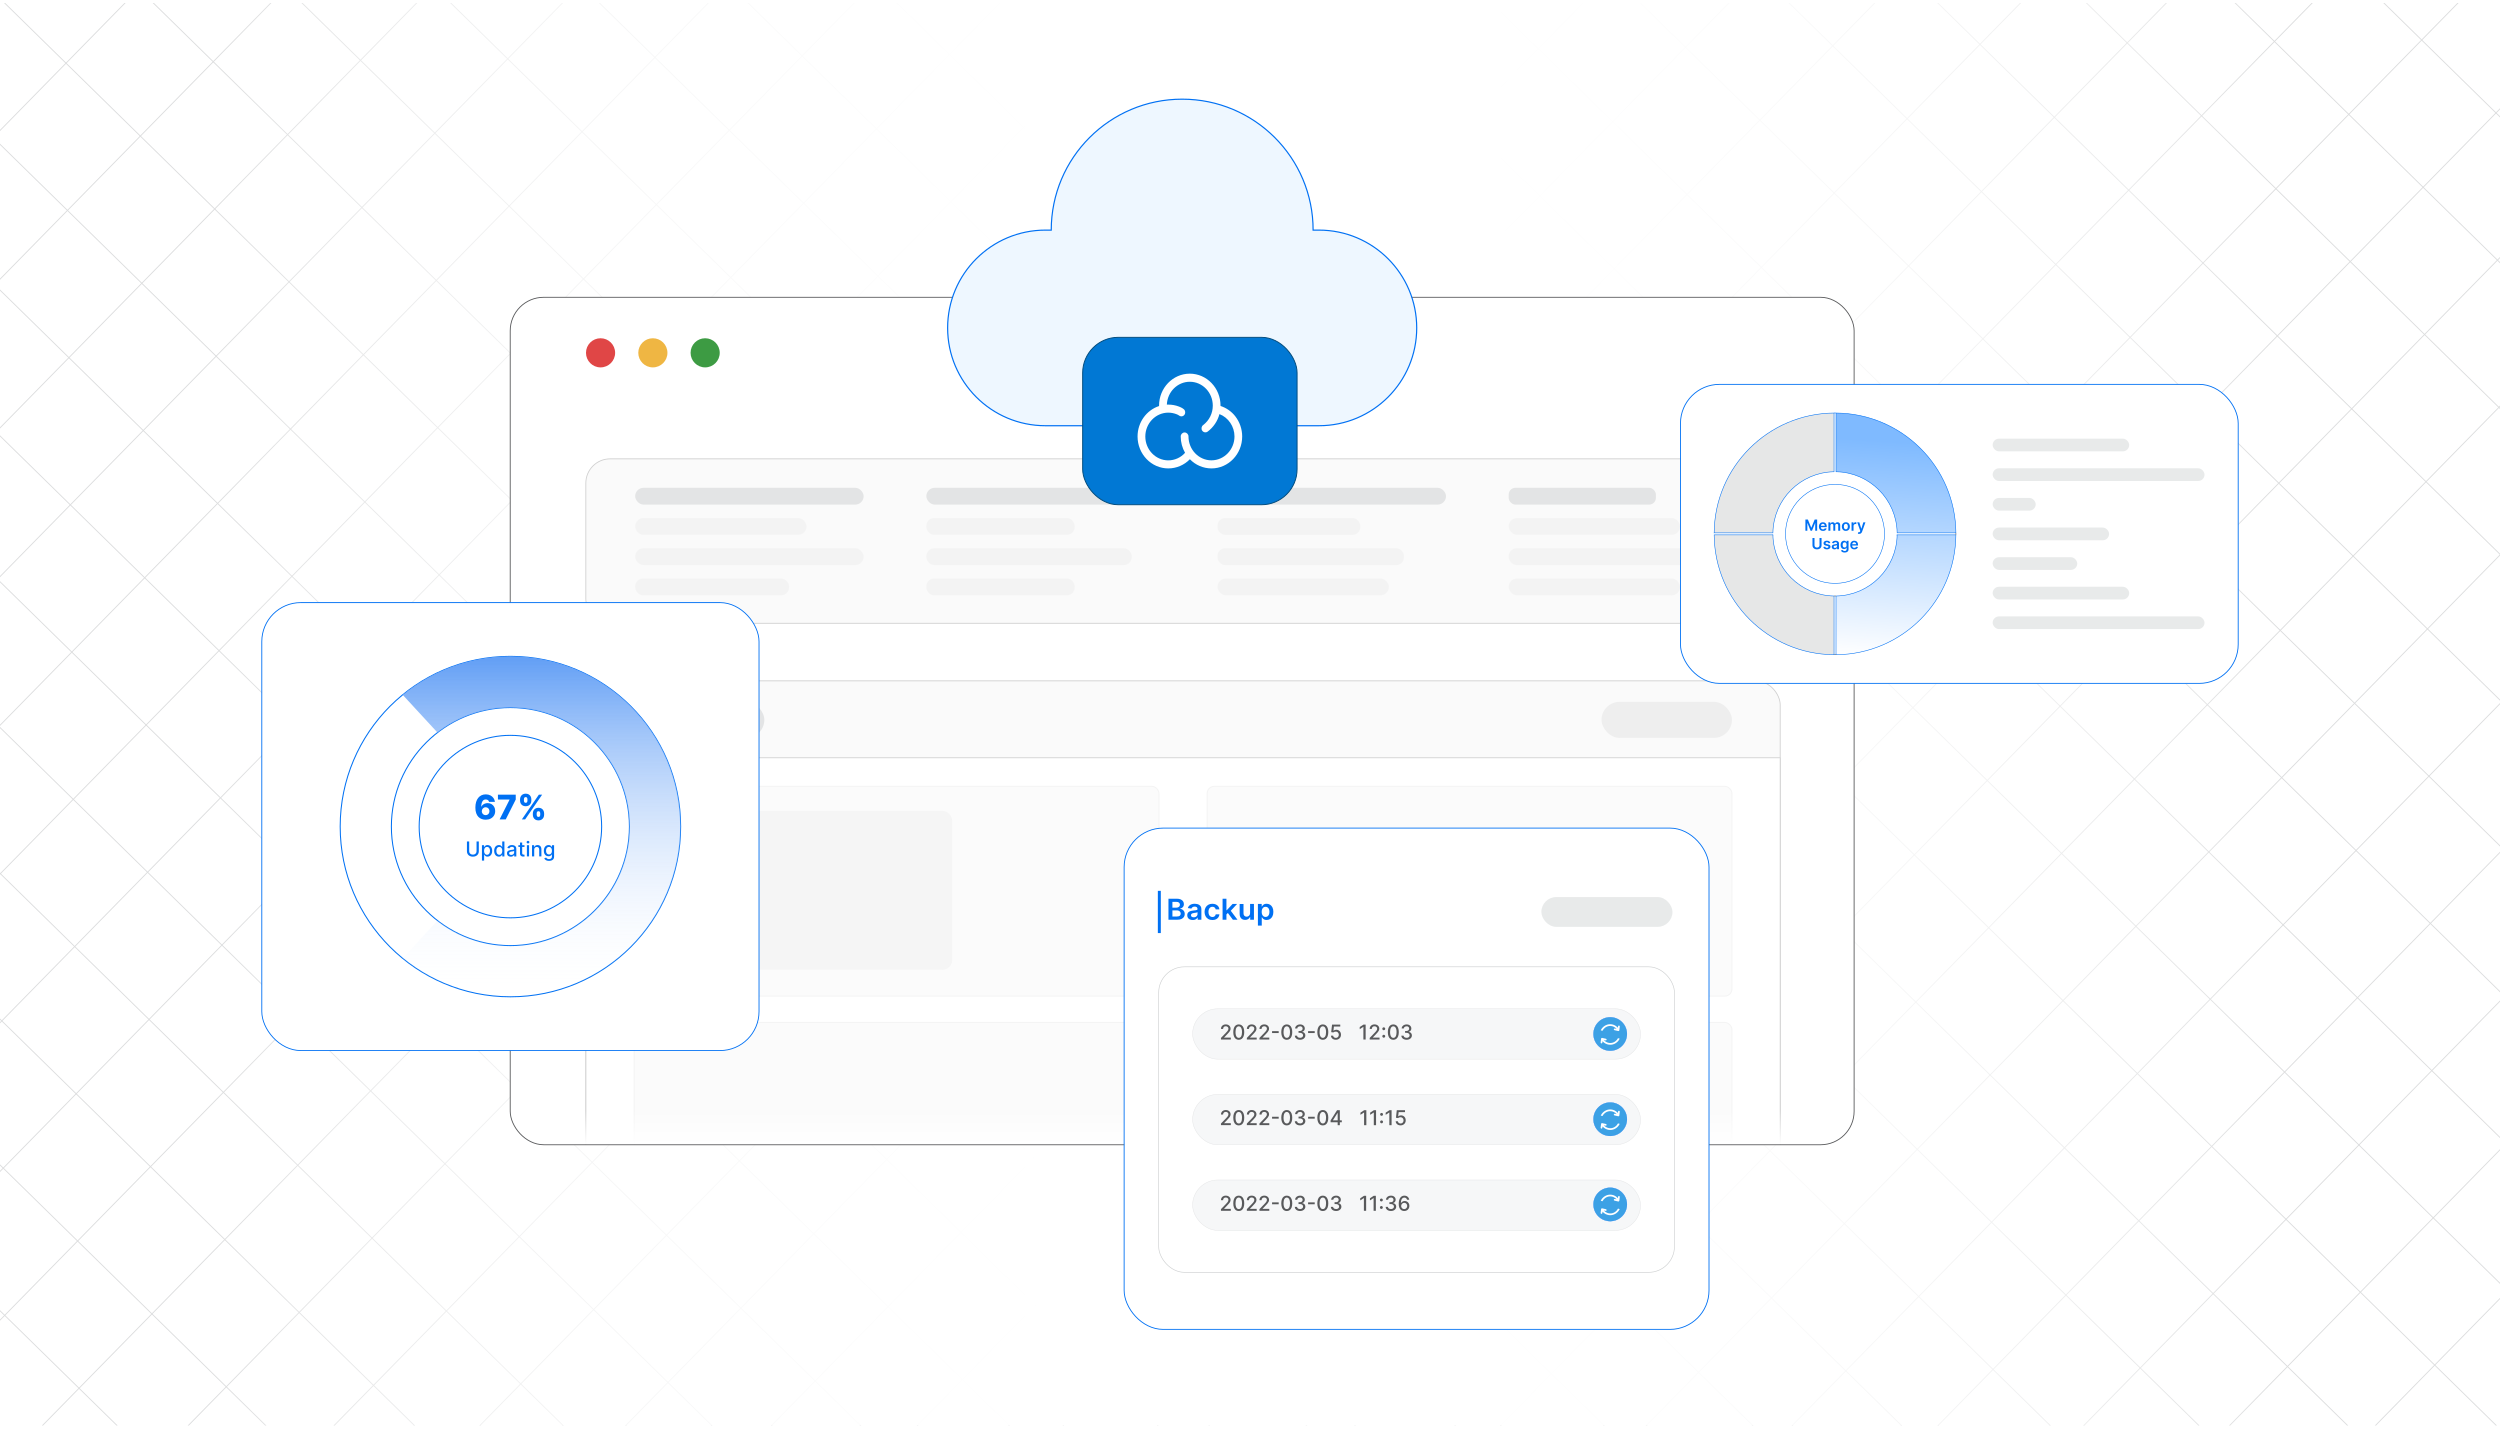 <?xml version="1.0" encoding="UTF-8"?><svg id="Layer_1" xmlns="http://www.w3.org/2000/svg" xmlns:xlink="http://www.w3.org/1999/xlink" viewBox="0 0 350 200"><defs><clipPath id="clippath"><rect y="-.106" width="350" height="200" fill="none" stroke-width="0"/></clipPath><clipPath id="clippath-1"><rect x="-73.952" y=".421" width="497.905" height="199.158" fill="none" stroke-width="0"/></clipPath><clipPath id="clippath-2"><rect x="-74.048" y=".421" width="498" height="199.2" fill="none" stroke-width="0"/></clipPath><linearGradient id="linear-gradient" x1="29.542" y1="100" x2="320.458" y2="100" gradientUnits="userSpaceOnUse"><stop offset="0" stop-color="#fff" stop-opacity="0"/><stop offset=".002" stop-color="#fff" stop-opacity=".01"/><stop offset=".043" stop-color="#fff" stop-opacity=".215"/><stop offset=".085" stop-color="#fff" stop-opacity=".399"/><stop offset=".13" stop-color="#fff" stop-opacity=".56"/><stop offset=".177" stop-color="#fff" stop-opacity=".697"/><stop offset=".226" stop-color="#fff" stop-opacity=".807"/><stop offset=".279" stop-color="#fff" stop-opacity=".893"/><stop offset=".337" stop-color="#fff" stop-opacity=".953"/><stop offset=".404" stop-color="#fff" stop-opacity=".989"/><stop offset=".501" stop-color="#fff"/><stop offset=".606" stop-color="#fff" stop-opacity=".99"/><stop offset=".672" stop-color="#fff" stop-opacity=".956"/><stop offset=".728" stop-color="#fff" stop-opacity=".898"/><stop offset=".778" stop-color="#fff" stop-opacity=".816"/><stop offset=".824" stop-color="#fff" stop-opacity=".71"/><stop offset=".868" stop-color="#fff" stop-opacity=".58"/><stop offset=".909" stop-color="#fff" stop-opacity=".425"/><stop offset=".948" stop-color="#fff" stop-opacity=".246"/><stop offset=".985" stop-color="#fff" stop-opacity=".048"/><stop offset=".993" stop-color="#fff" stop-opacity="0"/></linearGradient><clipPath id="clippath-3"><rect x="78.106" y="91.591" width="174.975" height="68.673" fill="none" stroke-width="0"/></clipPath><linearGradient id="linear-gradient-2" x1="165.594" y1="160.265" x2="165.594" y2="155.45" gradientUnits="userSpaceOnUse"><stop offset="0" stop-color="#fff"/><stop offset=".996" stop-color="#fff" stop-opacity="0"/></linearGradient><linearGradient id="linear-gradient-3" x1="265.614" y1="61.85" x2="263.57" y2="92.185" gradientUnits="userSpaceOnUse"><stop offset=".001" stop-color="#7fbaff"/><stop offset=".999" stop-color="#fff"/></linearGradient><linearGradient id="linear-gradient-4" x1="75.831" y1="139.553" x2="75.831" y2="91.89" gradientUnits="userSpaceOnUse"><stop offset="0" stop-color="#fff" stop-opacity="0"/><stop offset="1" stop-color="#619ef5"/></linearGradient><filter id="drop-shadow-1" filterUnits="userSpaceOnUse"><feOffset dx="1.079" dy="1.079"/><feGaussianBlur result="blur" stdDeviation="1.619"/><feFlood flood-color="#333" flood-opacity=".06"/><feComposite in2="blur" operator="in"/><feComposite in="SourceGraphic"/></filter></defs><g clip-path="url(#clippath)"><rect width="350" height="200" fill="#fff" stroke-width="0"/><rect x="-74" y=".4" width="498" height="199.2" fill="#fff" stroke-width="0"/><g clip-path="url(#clippath-1)"><g clip-path="url(#clippath-2)"><rect x="-73.952" y=".379" width="498" height="199.2" fill="#fff" stroke-width="0"/><rect x="-123.752" y="-198.821" width="597.6" height="597.6" transform="translate(-18.894 154.97) rotate(-45.563)" fill="none" stroke="#dbdcdd" stroke-miterlimit="10" stroke-width=".124"/><line x1="-237.294" y1="93.726" x2="189.407" y2="512.118" fill="none" stroke="#dbdcdd" stroke-miterlimit="10" stroke-width=".124"/><line x1="-227.089" y1="83.319" x2="199.611" y2="501.711" fill="none" stroke="#dbdcdd" stroke-miterlimit="10" stroke-width=".124"/><line x1="-216.885" y1="72.911" x2="209.816" y2="491.304" fill="none" stroke="#dbdcdd" stroke-miterlimit="10" stroke-width=".124"/><line x1="-206.68" y1="62.504" x2="220.021" y2="480.896" fill="none" stroke="#dbdcdd" stroke-miterlimit="10" stroke-width=".124"/><line x1="-196.476" y1="52.097" x2="230.225" y2="470.489" fill="none" stroke="#dbdcdd" stroke-miterlimit="10" stroke-width=".124"/><line x1="-186.271" y1="41.689" x2="240.43" y2="460.082" fill="none" stroke="#dbdcdd" stroke-miterlimit="10" stroke-width=".124"/><line x1="-176.066" y1="31.282" x2="250.635" y2="449.674" fill="none" stroke="#dbdcdd" stroke-miterlimit="10" stroke-width=".124"/><line x1="-165.861" y1="20.875" x2="260.839" y2="439.267" fill="none" stroke="#dbdcdd" stroke-miterlimit="10" stroke-width=".124"/><line x1="-155.657" y1="10.467" x2="271.044" y2="428.86" fill="none" stroke="#dbdcdd" stroke-miterlimit="10" stroke-width=".124"/><line x1="-145.452" y1=".06" x2="281.249" y2="418.452" fill="none" stroke="#dbdcdd" stroke-miterlimit="10" stroke-width=".124"/><line x1="-135.247" y1="-10.347" x2="291.454" y2="408.045" fill="none" stroke="#dbdcdd" stroke-miterlimit="10" stroke-width=".124"/><line x1="-125.043" y1="-20.755" x2="301.658" y2="397.638" fill="none" stroke="#dbdcdd" stroke-miterlimit="10" stroke-width=".124"/><line x1="-114.838" y1="-31.162" x2="311.863" y2="387.23" fill="none" stroke="#dbdcdd" stroke-miterlimit="10" stroke-width=".124"/><line x1="-104.633" y1="-41.569" x2="322.068" y2="376.823" fill="none" stroke="#dbdcdd" stroke-miterlimit="10" stroke-width=".124"/><line x1="-94.428" y1="-51.977" x2="332.272" y2="366.416" fill="none" stroke="#dbdcdd" stroke-miterlimit="10" stroke-width=".124"/><line x1="-84.224" y1="-62.384" x2="342.477" y2="356.008" fill="none" stroke="#dbdcdd" stroke-miterlimit="10" stroke-width=".124"/><line x1="-74.019" y1="-72.791" x2="352.682" y2="345.601" fill="none" stroke="#dbdcdd" stroke-miterlimit="10" stroke-width=".124"/><line x1="-63.815" y1="-83.199" x2="362.886" y2="335.194" fill="none" stroke="#dbdcdd" stroke-miterlimit="10" stroke-width=".124"/><line x1="-53.61" y1="-93.606" x2="373.091" y2="324.786" fill="none" stroke="#dbdcdd" stroke-miterlimit="10" stroke-width=".124"/><line x1="-43.405" y1="-104.013" x2="383.296" y2="314.379" fill="none" stroke="#dbdcdd" stroke-miterlimit="10" stroke-width=".124"/><line x1="-33.2" y1="-114.421" x2="393.5" y2="303.972" fill="none" stroke="#dbdcdd" stroke-miterlimit="10" stroke-width=".124"/><line x1="-22.996" y1="-124.828" x2="403.705" y2="293.564" fill="none" stroke="#dbdcdd" stroke-miterlimit="10" stroke-width=".124"/><line x1="-12.791" y1="-135.235" x2="413.91" y2="283.157" fill="none" stroke="#dbdcdd" stroke-miterlimit="10" stroke-width=".124"/><line x1="-2.586" y1="-145.643" x2="424.115" y2="272.75" fill="none" stroke="#dbdcdd" stroke-miterlimit="10" stroke-width=".124"/><line x1="7.618" y1="-156.05" x2="434.319" y2="262.342" fill="none" stroke="#dbdcdd" stroke-miterlimit="10" stroke-width=".124"/><line x1="17.823" y1="-166.457" x2="444.524" y2="251.935" fill="none" stroke="#dbdcdd" stroke-miterlimit="10" stroke-width=".124"/><line x1="28.028" y1="-176.865" x2="454.729" y2="241.528" fill="none" stroke="#dbdcdd" stroke-miterlimit="10" stroke-width=".124"/><line x1="38.232" y1="-187.272" x2="464.933" y2="231.12" fill="none" stroke="#dbdcdd" stroke-miterlimit="10" stroke-width=".124"/><line x1="48.437" y1="-197.679" x2="475.138" y2="220.713" fill="none" stroke="#dbdcdd" stroke-miterlimit="10" stroke-width=".124"/><line x1="58.642" y1="-208.087" x2="485.343" y2="210.306" fill="none" stroke="#dbdcdd" stroke-miterlimit="10" stroke-width=".124"/><line x1="68.847" y1="-218.494" x2="495.547" y2="199.898" fill="none" stroke="#dbdcdd" stroke-miterlimit="10" stroke-width=".124"/><line x1="79.051" y1="-228.901" x2="505.752" y2="189.491" fill="none" stroke="#dbdcdd" stroke-miterlimit="10" stroke-width=".124"/><line x1="89.256" y1="-239.309" x2="515.957" y2="179.084" fill="none" stroke="#dbdcdd" stroke-miterlimit="10" stroke-width=".124"/><line x1="99.461" y1="-249.716" x2="526.161" y2="168.676" fill="none" stroke="#dbdcdd" stroke-miterlimit="10" stroke-width=".124"/><line x1="109.665" y1="-260.123" x2="536.366" y2="158.269" fill="none" stroke="#dbdcdd" stroke-miterlimit="10" stroke-width=".124"/><line x1="119.87" y1="-270.531" x2="546.571" y2="147.862" fill="none" stroke="#dbdcdd" stroke-miterlimit="10" stroke-width=".124"/><line x1="130.075" y1="-280.938" x2="556.775" y2="137.454" fill="none" stroke="#dbdcdd" stroke-miterlimit="10" stroke-width=".124"/><line x1="140.279" y1="-291.345" x2="566.98" y2="127.047" fill="none" stroke="#dbdcdd" stroke-miterlimit="10" stroke-width=".124"/><line x1="150.484" y1="-301.753" x2="577.185" y2="116.64" fill="none" stroke="#dbdcdd" stroke-miterlimit="10" stroke-width=".124"/><line x1="160.689" y1="-312.16" x2="587.39" y2="106.232" fill="none" stroke="#dbdcdd" stroke-miterlimit="10" stroke-width=".124"/><line x1="587.187" y1="85.62" x2="168.795" y2="512.321" fill="none" stroke="#dbdcdd" stroke-miterlimit="10" stroke-width=".124"/><line x1="576.78" y1="75.416" x2="158.387" y2="502.116" fill="none" stroke="#dbdcdd" stroke-miterlimit="10" stroke-width=".124"/><line x1="566.372" y1="65.211" x2="147.98" y2="491.912" fill="none" stroke="#dbdcdd" stroke-miterlimit="10" stroke-width=".124"/><line x1="555.965" y1="55.006" x2="137.573" y2="481.707" fill="none" stroke="#dbdcdd" stroke-miterlimit="10" stroke-width=".124"/><line x1="545.558" y1="44.801" x2="127.165" y2="471.502" fill="none" stroke="#dbdcdd" stroke-miterlimit="10" stroke-width=".124"/><line x1="535.15" y1="34.597" x2="116.758" y2="461.298" fill="none" stroke="#dbdcdd" stroke-miterlimit="10" stroke-width=".124"/><line x1="524.743" y1="24.392" x2="106.351" y2="451.093" fill="none" stroke="#dbdcdd" stroke-miterlimit="10" stroke-width=".124"/><line x1="514.336" y1="14.187" x2="95.943" y2="440.888" fill="none" stroke="#dbdcdd" stroke-miterlimit="10" stroke-width=".124"/><line x1="503.928" y1="3.983" x2="85.536" y2="430.684" fill="none" stroke="#dbdcdd" stroke-miterlimit="10" stroke-width=".124"/><line x1="493.521" y1="-6.222" x2="75.129" y2="420.479" fill="none" stroke="#dbdcdd" stroke-miterlimit="10" stroke-width=".124"/><line x1="483.114" y1="-16.427" x2="64.721" y2="410.274" fill="none" stroke="#dbdcdd" stroke-miterlimit="10" stroke-width=".124"/><line x1="472.706" y1="-26.631" x2="54.314" y2="400.07" fill="none" stroke="#dbdcdd" stroke-miterlimit="10" stroke-width=".124"/><line x1="462.299" y1="-36.836" x2="43.907" y2="389.865" fill="none" stroke="#dbdcdd" stroke-miterlimit="10" stroke-width=".124"/><line x1="451.892" y1="-47.041" x2="33.499" y2="379.66" fill="none" stroke="#dbdcdd" stroke-miterlimit="10" stroke-width=".124"/><line x1="441.484" y1="-57.245" x2="23.092" y2="369.455" fill="none" stroke="#dbdcdd" stroke-miterlimit="10" stroke-width=".124"/><line x1="431.077" y1="-67.45" x2="12.684" y2="359.251" fill="none" stroke="#dbdcdd" stroke-miterlimit="10" stroke-width=".124"/><line x1="420.67" y1="-77.655" x2="2.277" y2="349.046" fill="none" stroke="#dbdcdd" stroke-miterlimit="10" stroke-width=".124"/><line x1="410.262" y1="-87.859" x2="-8.13" y2="338.841" fill="none" stroke="#dbdcdd" stroke-miterlimit="10" stroke-width=".124"/><line x1="399.855" y1="-98.064" x2="-18.538" y2="328.637" fill="none" stroke="#dbdcdd" stroke-miterlimit="10" stroke-width=".124"/><line x1="389.447" y1="-108.269" x2="-28.945" y2="318.432" fill="none" stroke="#dbdcdd" stroke-miterlimit="10" stroke-width=".124"/><line x1="379.04" y1="-118.474" x2="-39.352" y2="308.227" fill="none" stroke="#dbdcdd" stroke-miterlimit="10" stroke-width=".124"/><line x1="368.633" y1="-128.678" x2="-49.76" y2="298.023" fill="none" stroke="#dbdcdd" stroke-miterlimit="10" stroke-width=".124"/><line x1="358.226" y1="-138.883" x2="-60.167" y2="287.818" fill="none" stroke="#dbdcdd" stroke-miterlimit="10" stroke-width=".124"/><line x1="347.818" y1="-149.088" x2="-70.574" y2="277.613" fill="none" stroke="#dbdcdd" stroke-miterlimit="10" stroke-width=".124"/><line x1="337.411" y1="-159.292" x2="-80.981" y2="267.409" fill="none" stroke="#dbdcdd" stroke-miterlimit="10" stroke-width=".124"/><line x1="327.003" y1="-169.497" x2="-91.389" y2="257.204" fill="none" stroke="#dbdcdd" stroke-miterlimit="10" stroke-width=".124"/><line x1="316.596" y1="-179.702" x2="-101.796" y2="246.999" fill="none" stroke="#dbdcdd" stroke-miterlimit="10" stroke-width=".124"/><line x1="306.189" y1="-189.906" x2="-112.204" y2="236.794" fill="none" stroke="#dbdcdd" stroke-miterlimit="10" stroke-width=".124"/><line x1="295.781" y1="-200.111" x2="-122.611" y2="226.59" fill="none" stroke="#dbdcdd" stroke-miterlimit="10" stroke-width=".124"/><line x1="285.374" y1="-210.316" x2="-133.018" y2="216.385" fill="none" stroke="#dbdcdd" stroke-miterlimit="10" stroke-width=".124"/><line x1="274.967" y1="-220.52" x2="-143.425" y2="206.18" fill="none" stroke="#dbdcdd" stroke-miterlimit="10" stroke-width=".124"/><line x1="264.56" y1="-230.725" x2="-153.833" y2="195.976" fill="none" stroke="#dbdcdd" stroke-miterlimit="10" stroke-width=".124"/><line x1="254.152" y1="-240.93" x2="-164.24" y2="185.771" fill="none" stroke="#dbdcdd" stroke-miterlimit="10" stroke-width=".124"/><line x1="243.745" y1="-251.135" x2="-174.648" y2="175.566" fill="none" stroke="#dbdcdd" stroke-miterlimit="10" stroke-width=".124"/><line x1="233.338" y1="-261.339" x2="-185.055" y2="165.362" fill="none" stroke="#dbdcdd" stroke-miterlimit="10" stroke-width=".124"/><line x1="222.93" y1="-271.544" x2="-195.462" y2="155.157" fill="none" stroke="#dbdcdd" stroke-miterlimit="10" stroke-width=".124"/><line x1="212.523" y1="-281.749" x2="-205.87" y2="144.952" fill="none" stroke="#dbdcdd" stroke-miterlimit="10" stroke-width=".124"/><line x1="202.115" y1="-291.953" x2="-216.277" y2="134.748" fill="none" stroke="#dbdcdd" stroke-miterlimit="10" stroke-width=".124"/><line x1="191.708" y1="-302.158" x2="-226.684" y2="124.543" fill="none" stroke="#dbdcdd" stroke-miterlimit="10" stroke-width=".124"/><line x1="181.301" y1="-312.363" x2="-237.092" y2="114.338" fill="none" stroke="#dbdcdd" stroke-miterlimit="10" stroke-width=".124"/><rect x="29.542" y=".4" width="290.917" height="199.2" fill="url(#linear-gradient)" stroke-width="0"/></g></g><rect x="71.431" y="41.622" width="188.145" height="118.642" rx="4.687" ry="4.687" fill="#fff" stroke-width="0"/><g opacity=".49"><g clip-path="url(#clippath-3)"><rect x="82.029" y="95.317" width="167.199" height="80.882" rx="3.361" ry="3.361" fill="#f4f4f4" stroke="#9e9e9e" stroke-miterlimit="10" stroke-width=".118"/><rect x="82.029" y="106.087" width="167.199" height="71.028" fill="#fff" stroke="#9e9e9e" stroke-miterlimit="10" stroke-width=".118"/><rect x="88.788" y="110.088" width="73.467" height="29.368" rx="1.001" ry="1.001" fill="#f7f7f7" stroke="#e8e8e8" stroke-miterlimit="10" stroke-width=".153"/><rect x="169.003" y="143.146" width="73.467" height="29.368" rx="1.001" ry="1.001" fill="#f7f7f7" stroke="#e8e8e8" stroke-miterlimit="10" stroke-width=".153"/><rect x="169.003" y="110.088" width="73.467" height="29.368" rx="1.001" ry="1.001" fill="#f7f7f7" stroke="#e8e8e8" stroke-miterlimit="10" stroke-width=".153"/><rect x="88.788" y="143.146" width="73.467" height="29.368" rx="1.001" ry="1.001" fill="#f7f7f7" stroke="#e8e8e8" stroke-miterlimit="10" stroke-width=".153"/><rect x="224.216" y="98.261" width="18.253" height="5.04" rx="2.52" ry="2.52" fill="#dcdcdc" stroke-width="0"/><rect x="88.751" y="98.261" width="18.253" height="5.04" rx="2.52" ry="2.52" fill="#c6c8c9" stroke-width="0"/><rect x="93.258" y="113.588" width="39.981" height="22.107" rx="1.286" ry="1.286" fill="#e7e7e7" opacity=".74" stroke="#e8e8e8" stroke-miterlimit="10" stroke-width=".153"/><rect x="173.22" y="146.043" width="65.38" height="23.518" rx="1.281" ry="1.281" fill="#e7e7e7" opacity=".74" stroke="#e8e8e8" stroke-miterlimit="10" stroke-width=".153"/></g></g><g opacity=".49"><rect x="82.015" y="64.238" width="167.157" height="23.023" rx="3.405" ry="3.405" fill="#f4f4f4" stroke="#9e9e9e" stroke-miterlimit="10" stroke-width=".118"/><rect x="88.924" y="68.292" width="31.985" height="2.352" rx="1.176" ry="1.176" fill="#c6c8c9" stroke-width="0"/><rect x="88.924" y="72.525" width="23.988" height="2.352" rx="1.176" ry="1.176" fill="#e7e7e7" stroke-width="0"/><rect x="88.924" y="76.758" width="31.985" height="2.352" rx="1.176" ry="1.176" fill="#e7e7e7" stroke-width="0"/><rect x="88.924" y="80.992" width="21.547" height="2.352" rx="1.115" ry="1.115" fill="#e7e7e7" stroke-width="0"/><rect x="129.689" y="68.292" width="31.985" height="2.352" rx="1.176" ry="1.176" fill="#c6c8c9" stroke-width="0"/><rect x="129.689" y="72.525" width="20.763" height="2.352" rx="1.094" ry="1.094" fill="#e7e7e7" stroke-width="0"/><rect x="129.689" y="76.758" width="28.759" height="2.352" rx="1.115" ry="1.115" fill="#e7e7e7" stroke-width="0"/><rect x="129.689" y="80.992" width="20.763" height="2.352" rx="1.094" ry="1.094" fill="#e7e7e7" stroke-width="0"/><rect x="170.454" y="68.292" width="31.985" height="2.352" rx="1.176" ry="1.176" fill="#c6c8c9" stroke-width="0"/><rect x="170.454" y="72.525" width="19.979" height="2.352" rx="1.073" ry="1.073" fill="#e7e7e7" stroke-width="0"/><rect x="170.454" y="76.758" width="26.093" height="2.352" rx="1.062" ry="1.062" fill="#e7e7e7" stroke-width="0"/><rect x="170.454" y="80.992" width="23.988" height="2.352" rx="1.176" ry="1.176" fill="#e7e7e7" stroke-width="0"/><rect x="211.219" y="68.292" width="20.606" height="2.352" rx=".944" ry=".944" fill="#c6c8c9" stroke-width="0"/><rect x="211.219" y="72.525" width="23.988" height="2.352" rx="1.176" ry="1.176" fill="#e7e7e7" stroke-width="0"/><rect x="211.219" y="76.758" width="29.543" height="2.352" rx="1.13" ry="1.13" fill="#e7e7e7" stroke-width="0"/><rect x="211.219" y="80.992" width="23.988" height="2.352" rx="1.176" ry="1.176" fill="#e7e7e7" stroke-width="0"/></g><rect x="78.106" y="155.45" width="174.975" height="4.814" fill="url(#linear-gradient-2)" stroke-width="0"/><rect x="71.431" y="41.622" width="188.145" height="118.642" rx="4.687" ry="4.687" fill="none" stroke="#58595b" stroke-miterlimit="10" stroke-width=".124"/><circle cx="84.078" cy="49.395" r="2.04" fill="#e04646" stroke-width="0"/><circle cx="91.4" cy="49.395" r="2.04" fill="#efb643" stroke-width="0"/><circle cx="98.722" cy="49.395" r="2.04" fill="#3d9b43" stroke-width="0"/><rect x="157.379" y="115.935" width="81.882" height="70.18" rx="5.461" ry="5.461" fill="#fff" stroke="#0070f3" stroke-miterlimit="10" stroke-width=".124"/><path d="M163.584,128.759v-2.939h1.17c.221,0,.404.033.551.1.146.066.256.157.33.272.073.115.11.245.11.391,0,.12-.024.222-.072.306-.048.085-.112.153-.192.206s-.171.09-.27.113v.029c.108.006.212.038.312.095.1.058.182.14.245.245.064.105.096.233.096.382,0,.152-.038.289-.115.41s-.192.216-.346.286c-.154.07-.348.105-.582.105h-1.237ZM164.138,127.07h.547c.096,0,.182-.017.258-.051.077-.034.137-.083.181-.145s.066-.137.066-.223c0-.114-.042-.207-.124-.281s-.206-.11-.369-.11h-.56v.81ZM164.138,128.314h.595c.201,0,.346-.037.435-.111.089-.074.133-.169.133-.286,0-.087-.022-.166-.067-.236-.045-.07-.108-.126-.191-.166-.083-.041-.181-.061-.295-.061h-.61v.861Z" fill="#0070f3" stroke-width="0"/><path d="M166.981,128.803c-.145,0-.276-.025-.392-.075-.116-.05-.207-.124-.274-.223-.067-.099-.101-.22-.101-.365,0-.124.024-.227.072-.308.048-.082.113-.146.195-.195s.176-.086.28-.111.212-.044.323-.055c.134-.013.243-.025.327-.037.084-.011.144-.028.183-.052.039-.023.058-.06.058-.11v-.008c0-.108-.034-.192-.1-.252-.066-.059-.163-.089-.288-.089-.132,0-.237.028-.314.084-.077.055-.129.121-.156.196l-.504-.069c.04-.134.105-.246.197-.336.092-.09.204-.158.336-.204s.278-.068.439-.068c.11,0,.22.013.33.038.11.025.209.065.3.123.09.057.163.134.218.232.055.097.083.219.083.366v1.475h-.519v-.303h-.018c-.033.061-.079.118-.138.171s-.133.096-.222.128c-.089.032-.193.048-.312.048ZM167.122,128.421c.108,0,.203-.021.282-.062.079-.042.141-.097.184-.166s.065-.144.065-.225v-.26c-.017.013-.045.026-.086.037-.04.012-.085.021-.135.03-.05.009-.099.016-.148.023s-.091.012-.127.017c-.081.011-.152.028-.216.052-.064.024-.114.057-.15.1-.037.043-.055.098-.055.165,0,.096.036.168.109.217.072.048.165.073.277.073Z" fill="#0070f3" stroke-width="0"/><path d="M169.735,128.802c-.229,0-.425-.048-.589-.145s-.29-.23-.377-.401-.132-.368-.132-.59c0-.224.044-.422.134-.594.089-.171.216-.306.379-.401.164-.096.357-.144.581-.144.186,0,.351.033.495.099.144.065.258.158.344.277.085.119.134.258.146.416h-.516c-.021-.106-.07-.195-.148-.266s-.183-.107-.312-.107c-.11,0-.207.029-.291.085-.084.057-.148.139-.195.245-.046.106-.069.233-.069.382,0,.15.023.279.069.387.045.107.11.19.193.248.083.058.181.087.293.087.08,0,.151-.015.214-.043.063-.029.116-.072.159-.127.043-.056.072-.123.088-.203h.516c-.013.156-.06.294-.143.414s-.195.214-.337.281-.309.101-.501.101Z" fill="#0070f3" stroke-width="0"/><path d="M171.161,128.759v-2.939h.54v2.939h-.54ZM171.654,128.067l-.002-.627h.086l.823-.885h.631l-1.013,1.085h-.112l-.415.428ZM172.6,128.759l-.746-1.003.364-.366,1.028,1.369h-.646Z" fill="#0070f3" stroke-width="0"/><path d="M175.012,127.832v-1.277h.54v2.204h-.524v-.392h-.024c-.052.123-.136.224-.254.303-.118.078-.263.118-.435.118-.15,0-.283-.032-.398-.097-.115-.065-.205-.159-.269-.283-.065-.123-.097-.273-.097-.45v-1.403h.54v1.323c0,.14.04.251.12.333.08.083.184.123.314.123.079,0,.156-.019.231-.056.075-.038.136-.093.184-.168.048-.074.073-.167.073-.279Z" fill="#0070f3" stroke-width="0"/><path d="M176.107,129.585v-3.031h.531v.364h.031c.027-.053.066-.11.117-.171.051-.06.119-.113.207-.156.086-.043.195-.065.33-.065.178,0,.338.043.48.13.143.087.256.214.34.383s.125.376.125.621c0,.242-.041.448-.123.617-.082.169-.195.298-.338.387-.141.089-.303.133-.482.133-.131,0-.24-.021-.326-.063-.088-.042-.156-.093-.209-.153-.053-.06-.093-.116-.121-.17h-.023v1.174h-.539ZM176.637,127.657c0,.143.021.268.064.374s.103.19.183.251c.08.06.178.09.293.09.119,0,.219-.031.299-.093.082-.061.143-.146.184-.254.041-.108.062-.231.062-.368,0-.137-.021-.258-.062-.364-.041-.106-.102-.19-.182-.25-.08-.06-.182-.09-.301-.09-.115,0-.213.029-.295.087-.08.059-.141.14-.182.246-.042.105-.062.229-.062.372Z" fill="#0070f3" stroke-width="0"/><rect x="159.35" y="127.466" width="5.912" height=".415" transform="translate(289.98 -34.632) rotate(90)" fill="#0070f3" stroke-width="0"/><rect x="215.792" y="125.589" width="18.354" height="4.171" rx="2.085" ry="2.085" fill="#e8eaea" stroke-width="0"/><rect x="162.214" y="135.355" width="72.211" height="42.775" rx="3.62" ry="3.62" fill="#fff" stroke="#cfd1d2" stroke-miterlimit="10" stroke-width=".092"/><rect x="166.966" y="141.229" width="62.708" height="7.054" rx="3.527" ry="3.527" fill="#f6f7f8" stroke="#e5e6e7" stroke-miterlimit="10" stroke-width=".071"/><path d="M170.934,145.539v-.229l.709-.734c.076-.08.138-.149.188-.21.049-.06.086-.118.111-.172.024-.055.037-.113.037-.174,0-.07-.016-.13-.049-.181s-.077-.09-.134-.117c-.057-.028-.121-.042-.191-.042-.075,0-.14.015-.196.046-.056.031-.099.074-.128.13-.03.056-.045.121-.045.196h-.302c0-.127.029-.239.088-.335.059-.095.139-.169.241-.222s.218-.079.349-.079c.131,0,.248.026.348.078.1.052.179.123.235.212.057.09.085.191.085.303,0,.078-.015.154-.043.228-.029.074-.079.157-.151.248-.071.091-.171.201-.298.331l-.416.435v.015h.942v.271h-1.378Z" fill="#58595b" stroke-width="0"/><path d="M173.428,145.574c-.162-.001-.3-.043-.414-.127s-.202-.207-.263-.369-.091-.356-.091-.584c0-.227.03-.421.091-.582s.149-.284.264-.368.252-.127.413-.127.297.043.412.127c.115.085.202.207.263.368.061.16.091.354.091.581,0,.228-.03.423-.091.584s-.148.284-.263.369c-.114.085-.252.127-.413.127ZM173.428,145.301c.142,0,.252-.069.333-.207.08-.138.12-.338.12-.6,0-.174-.018-.321-.055-.441-.037-.121-.088-.212-.156-.274-.068-.062-.148-.094-.242-.094-.141,0-.252.07-.333.208-.08.139-.121.339-.122.6,0,.174.019.322.055.442.037.12.088.211.156.273.067.061.148.092.243.092Z" fill="#58595b" stroke-width="0"/><path d="M174.558,145.539v-.229l.709-.734c.076-.08.138-.149.188-.21.049-.06.086-.118.111-.172.024-.055.037-.113.037-.174,0-.07-.016-.13-.049-.181s-.077-.09-.134-.117c-.057-.028-.121-.042-.191-.042-.075,0-.14.015-.196.046-.056.031-.099.074-.128.13-.03.056-.045.121-.045.196h-.302c0-.127.029-.239.088-.335.059-.095.139-.169.241-.222s.218-.079.349-.079c.131,0,.248.026.348.078.1.052.179.123.235.212.057.09.085.191.085.303,0,.078-.015.154-.043.228-.029.074-.079.157-.151.248-.071.091-.171.201-.298.331l-.416.435v.015h.942v.271h-1.378Z" fill="#58595b" stroke-width="0"/><path d="M176.322,145.539v-.229l.708-.734c.076-.08.139-.149.188-.21.05-.06.087-.118.111-.172.024-.055.037-.113.037-.174,0-.07-.017-.13-.05-.181-.032-.051-.077-.09-.134-.117-.057-.028-.12-.042-.19-.042-.075,0-.141.015-.196.046-.057.031-.099.074-.129.13-.03.056-.045.121-.045.196h-.302c0-.127.029-.239.088-.335.059-.095.139-.169.241-.222s.219-.079.349-.079c.132,0,.247.026.348.078s.18.123.235.212c.057.09.085.191.085.303,0,.078-.014.154-.043.228s-.079.157-.15.248c-.072.091-.172.201-.299.331l-.416.435v.015h.942v.271h-1.378Z" fill="#58595b" stroke-width="0"/><path d="M179.017,144.36v.266h-.928v-.266h.928Z" fill="#58595b" stroke-width="0"/><path d="M180.148,145.574c-.161-.001-.299-.043-.414-.127-.114-.085-.201-.207-.262-.369-.061-.162-.092-.356-.092-.584,0-.227.031-.421.092-.582s.148-.284.264-.368.252-.127.412-.127.298.043.412.127c.114.085.202.207.264.368.06.16.091.354.091.581,0,.228-.03.423-.091.584s-.148.284-.263.369c-.114.085-.252.127-.413.127ZM180.148,145.301c.142,0,.253-.069.333-.207.08-.138.12-.338.12-.6,0-.174-.019-.321-.055-.441-.036-.121-.089-.212-.156-.274-.068-.062-.148-.094-.242-.094-.141,0-.251.07-.332.208-.08.139-.121.339-.121.6,0,.174.018.322.055.442.036.12.088.211.155.273s.148.092.243.092Z" fill="#58595b" stroke-width="0"/><path d="M182.008,145.568c-.14,0-.266-.024-.375-.073-.11-.048-.197-.116-.261-.202-.064-.086-.098-.186-.102-.3h.32c.004.062.025.116.064.161.037.045.087.08.148.104.061.025.129.037.204.037.083,0,.155-.014.22-.043.064-.029.113-.069.149-.12s.055-.111.055-.178c0-.07-.019-.132-.054-.185-.036-.054-.088-.096-.157-.127-.068-.03-.15-.046-.247-.046h-.177v-.257h.177c.077,0,.145-.014.205-.042.059-.028.104-.067.138-.117.033-.05.051-.109.051-.176,0-.065-.015-.121-.044-.169-.029-.048-.069-.086-.122-.113-.054-.027-.115-.041-.186-.041-.068,0-.132.012-.191.037-.059.025-.106.06-.144.106-.036.046-.057.101-.059.165h-.306c.003-.113.037-.212.101-.298s.147-.153.253-.202c.104-.048.222-.072.35-.072.134,0,.25.026.348.078s.174.122.227.208c.054.086.08.181.079.284.001.117-.031.216-.097.298-.066.082-.153.137-.263.165v.016c.139.021.247.077.323.166.077.089.115.2.114.333.001.115-.031.218-.096.31s-.152.163-.263.215c-.111.052-.238.079-.382.079Z" fill="#58595b" stroke-width="0"/><path d="M184.061,144.36v.266h-.928v-.266h.928Z" fill="#58595b" stroke-width="0"/><path d="M185.194,145.574c-.161-.001-.299-.043-.414-.127-.114-.085-.201-.207-.262-.369-.061-.162-.092-.356-.092-.584,0-.227.031-.421.092-.582s.148-.284.264-.368.252-.127.412-.127.298.043.412.127c.114.085.202.207.264.368.06.16.091.354.091.581,0,.228-.03.423-.091.584s-.148.284-.263.369c-.114.085-.252.127-.413.127ZM185.194,145.301c.142,0,.253-.069.333-.207.08-.138.12-.338.12-.6,0-.174-.019-.321-.055-.441-.036-.121-.089-.212-.156-.274-.068-.062-.148-.094-.242-.094-.141,0-.251.07-.332.208-.08.139-.121.339-.121.6,0,.174.018.322.055.442.036.12.088.211.155.273s.148.092.243.092Z" fill="#58595b" stroke-width="0"/><path d="M187.017,145.568c-.129,0-.243-.025-.346-.074-.102-.049-.183-.117-.243-.204-.06-.086-.093-.185-.098-.296h.307c.008.09.048.164.12.222.072.058.158.087.26.087.08,0,.151-.019.214-.056s.111-.088.147-.154c.035-.065.054-.14.054-.224,0-.085-.019-.161-.056-.228s-.087-.119-.151-.157-.139-.058-.222-.058c-.064,0-.127.011-.191.033-.064.021-.115.05-.155.085l-.289-.043.117-1.055h1.151v.271h-.889l-.066.585h.013c.041-.04.095-.072.163-.099.067-.026.141-.04.218-.04.128,0,.241.03.341.091s.179.143.236.248c.058.104.086.225.085.36.001.136-.029.257-.091.363-.061.106-.147.19-.256.251s-.233.092-.373.092Z" fill="#58595b" stroke-width="0"/><path d="M191.19,143.446v2.093h-.316v-1.776h-.013l-.5.327v-.303l.521-.341h.308Z" fill="#58595b" stroke-width="0"/><path d="M191.757,145.539v-.229l.708-.734c.076-.08.139-.149.188-.21.05-.06.087-.118.111-.172.024-.055.037-.113.037-.174,0-.07-.017-.13-.05-.181-.032-.051-.077-.09-.134-.117-.057-.028-.12-.042-.19-.042-.075,0-.141.015-.196.046-.057.031-.099.074-.129.13-.03.056-.045.121-.045.196h-.302c0-.127.029-.239.088-.335.059-.095.139-.169.241-.222s.219-.079.349-.079c.132,0,.247.026.348.078s.18.123.235.212c.057.09.085.191.085.303,0,.078-.014.154-.043.228s-.079.157-.15.248c-.072.091-.172.201-.299.331l-.416.435v.015h.942v.271h-1.378Z" fill="#58595b" stroke-width="0"/><path d="M193.727,144.231c-.057,0-.104-.02-.144-.06-.04-.04-.06-.088-.06-.144,0-.056.021-.103.06-.144.04-.04.088-.06.144-.06.056,0,.103.02.144.06.04.04.06.088.06.144,0,.038-.01.072-.028.103-.019.031-.043.056-.074.074-.03.019-.065.028-.102.028ZM193.727,145.279c-.057,0-.104-.019-.144-.06s-.06-.088-.06-.144c0-.056.021-.104.06-.144.04-.04.088-.06.144-.06.056,0,.103.02.144.06.04.04.06.087.06.144,0,.038-.01.072-.028.102-.019.031-.043.056-.074.074-.03.019-.065.027-.102.027Z" fill="#58595b" stroke-width="0"/><path d="M195.065,145.574c-.161-.001-.299-.043-.414-.127-.114-.085-.201-.207-.262-.369-.061-.162-.092-.356-.092-.584,0-.227.031-.421.092-.582s.148-.284.264-.368.252-.127.412-.127.298.043.412.127c.114.085.202.207.264.368.06.16.091.354.091.581,0,.228-.03.423-.091.584s-.148.284-.263.369c-.114.085-.252.127-.413.127ZM195.065,145.301c.142,0,.253-.069.333-.207.08-.138.12-.338.12-.6,0-.174-.019-.321-.055-.441-.036-.121-.089-.212-.156-.274-.068-.062-.148-.094-.242-.094-.141,0-.251.07-.332.208-.08.139-.121.339-.121.6,0,.174.018.322.055.442.036.12.088.211.155.273s.148.092.243.092Z" fill="#58595b" stroke-width="0"/><path d="M196.924,145.568c-.14,0-.266-.024-.375-.073-.11-.048-.197-.116-.261-.202-.064-.086-.098-.186-.102-.3h.32c.004.062.025.116.064.161.037.045.087.08.148.104.061.025.129.037.204.037.083,0,.155-.014.22-.043.064-.029.113-.069.149-.12s.055-.111.055-.178c0-.07-.019-.132-.054-.185-.036-.054-.088-.096-.157-.127-.068-.03-.15-.046-.247-.046h-.177v-.257h.177c.077,0,.145-.014.205-.042.059-.028.104-.067.138-.117.033-.05.051-.109.051-.176,0-.065-.015-.121-.044-.169-.029-.048-.069-.086-.122-.113-.054-.027-.115-.041-.186-.041-.068,0-.132.012-.191.037-.059.025-.106.06-.144.106-.036.046-.057.101-.059.165h-.306c.003-.113.037-.212.101-.298s.147-.153.253-.202c.104-.048.222-.072.35-.072.134,0,.25.026.348.078s.174.122.227.208c.054.086.08.181.079.284.001.117-.031.216-.097.298-.066.082-.153.137-.263.165v.016c.139.021.247.077.323.166.077.089.115.2.114.333.001.115-.031.218-.096.31s-.152.163-.263.215c-.111.052-.238.079-.382.079Z" fill="#58595b" stroke-width="0"/><rect x="166.966" y="153.215" width="62.708" height="7.054" rx="3.527" ry="3.527" fill="#f6f7f8" stroke="#e5e6e7" stroke-miterlimit="10" stroke-width=".071"/><path d="M170.934,157.525v-.229l.709-.734c.076-.08.138-.149.188-.21.049-.06.086-.118.111-.172.024-.055.037-.113.037-.174,0-.07-.016-.13-.049-.181s-.077-.09-.134-.117c-.057-.028-.121-.042-.191-.042-.075,0-.14.015-.196.046-.056.031-.099.074-.128.13-.03.056-.045.121-.045.196h-.302c0-.127.029-.239.088-.335.059-.095.139-.169.241-.222s.218-.079.349-.079c.131,0,.248.026.348.078.1.052.179.123.235.212.057.09.085.191.085.303,0,.078-.015.154-.043.228-.029.074-.079.157-.151.248-.071.091-.171.201-.298.331l-.416.435v.015h.942v.271h-1.378Z" fill="#58595b" stroke-width="0"/><path d="M173.428,157.56c-.162-.001-.3-.043-.414-.127s-.202-.207-.263-.369-.091-.356-.091-.584c0-.227.03-.421.091-.582s.149-.284.264-.368.252-.127.413-.127.297.043.412.127c.115.085.202.207.263.368.061.16.091.354.091.581,0,.228-.03.423-.091.584s-.148.284-.263.369c-.114.085-.252.127-.413.127ZM173.428,157.287c.142,0,.252-.069.333-.207.08-.138.12-.338.12-.6,0-.174-.018-.321-.055-.441-.037-.121-.088-.212-.156-.274-.068-.062-.148-.094-.242-.094-.141,0-.252.07-.333.208-.08.139-.121.339-.122.6,0,.174.019.322.055.442.037.12.088.211.156.273.067.061.148.092.243.092Z" fill="#58595b" stroke-width="0"/><path d="M174.558,157.525v-.229l.709-.734c.076-.08.138-.149.188-.21.049-.06.086-.118.111-.172.024-.055.037-.113.037-.174,0-.07-.016-.13-.049-.181s-.077-.09-.134-.117c-.057-.028-.121-.042-.191-.042-.075,0-.14.015-.196.046-.056.031-.099.074-.128.13-.03.056-.045.121-.045.196h-.302c0-.127.029-.239.088-.335.059-.095.139-.169.241-.222s.218-.079.349-.079c.131,0,.248.026.348.078.1.052.179.123.235.212.057.09.085.191.085.303,0,.078-.015.154-.043.228-.029.074-.079.157-.151.248-.071.091-.171.201-.298.331l-.416.435v.015h.942v.271h-1.378Z" fill="#58595b" stroke-width="0"/><path d="M176.322,157.525v-.229l.708-.734c.076-.08.139-.149.188-.21.05-.06.087-.118.111-.172.024-.055.037-.113.037-.174,0-.07-.017-.13-.05-.181-.032-.051-.077-.09-.134-.117-.057-.028-.12-.042-.19-.042-.075,0-.141.015-.196.046-.057.031-.099.074-.129.13-.03.056-.045.121-.045.196h-.302c0-.127.029-.239.088-.335.059-.095.139-.169.241-.222s.219-.079.349-.079c.132,0,.247.026.348.078s.18.123.235.212c.057.09.085.191.085.303,0,.078-.014.154-.043.228s-.079.157-.15.248c-.072.091-.172.201-.299.331l-.416.435v.015h.942v.271h-1.378Z" fill="#58595b" stroke-width="0"/><path d="M179.017,156.346v.266h-.928v-.266h.928Z" fill="#58595b" stroke-width="0"/><path d="M180.148,157.56c-.161-.001-.299-.043-.414-.127-.114-.085-.201-.207-.262-.369-.061-.162-.092-.356-.092-.584,0-.227.031-.421.092-.582s.148-.284.264-.368.252-.127.412-.127.298.043.412.127c.114.085.202.207.264.368.06.16.091.354.091.581,0,.228-.03.423-.091.584s-.148.284-.263.369c-.114.085-.252.127-.413.127ZM180.148,157.287c.142,0,.253-.069.333-.207.08-.138.12-.338.12-.6,0-.174-.019-.321-.055-.441-.036-.121-.089-.212-.156-.274-.068-.062-.148-.094-.242-.094-.141,0-.251.07-.332.208-.08.139-.121.339-.121.6,0,.174.018.322.055.442.036.12.088.211.155.273s.148.092.243.092Z" fill="#58595b" stroke-width="0"/><path d="M182.008,157.554c-.14,0-.266-.024-.375-.073-.11-.048-.197-.116-.261-.202-.064-.086-.098-.186-.102-.3h.32c.004.062.025.116.064.161.037.045.087.08.148.104.061.025.129.037.204.037.083,0,.155-.014.22-.043.064-.029.113-.069.149-.12s.055-.111.055-.178c0-.07-.019-.132-.054-.185-.036-.054-.088-.096-.157-.127-.068-.03-.15-.046-.247-.046h-.177v-.257h.177c.077,0,.145-.014.205-.042.059-.028.104-.067.138-.117.033-.05.051-.109.051-.176,0-.065-.015-.121-.044-.169-.029-.048-.069-.086-.122-.113-.054-.027-.115-.041-.186-.041-.068,0-.132.012-.191.037-.059.025-.106.06-.144.106-.036.046-.057.101-.059.165h-.306c.003-.113.037-.212.101-.298s.147-.153.253-.202c.104-.048.222-.072.35-.072.134,0,.25.026.348.078s.174.122.227.208c.054.086.08.181.079.284.001.117-.031.216-.097.298-.066.082-.153.137-.263.165v.016c.139.021.247.077.323.166.077.089.115.2.114.333.001.115-.031.218-.096.31s-.152.163-.263.215c-.111.052-.238.079-.382.079Z" fill="#58595b" stroke-width="0"/><path d="M184.061,156.346v.266h-.928v-.266h.928Z" fill="#58595b" stroke-width="0"/><path d="M185.194,157.56c-.161-.001-.299-.043-.414-.127-.114-.085-.201-.207-.262-.369-.061-.162-.092-.356-.092-.584,0-.227.031-.421.092-.582s.148-.284.264-.368.252-.127.412-.127.298.043.412.127c.114.085.202.207.264.368.06.16.091.354.091.581,0,.228-.03.423-.091.584s-.148.284-.263.369c-.114.085-.252.127-.413.127ZM185.194,157.287c.142,0,.253-.069.333-.207.08-.138.12-.338.12-.6,0-.174-.019-.321-.055-.441-.036-.121-.089-.212-.156-.274-.068-.062-.148-.094-.242-.094-.141,0-.251.07-.332.208-.08.139-.121.339-.121.6,0,.174.018.322.055.442.036.12.088.211.155.273s.148.092.243.092Z" fill="#58595b" stroke-width="0"/><path d="M186.281,157.116v-.255l.904-1.429h.202v.377h-.128l-.647,1.024v.016h1.24v.268h-1.571ZM187.273,157.525v-.486l.002-.117v-1.49h.3v2.093h-.302Z" fill="#58595b" stroke-width="0"/><path d="M191.288,155.432v2.093h-.316v-1.776h-.013l-.5.327v-.303l.521-.341h.308Z" fill="#58595b" stroke-width="0"/><path d="M192.648,155.432v2.093h-.316v-1.776h-.013l-.5.327v-.303l.521-.341h.308Z" fill="#58595b" stroke-width="0"/><path d="M193.421,156.217c-.057,0-.104-.02-.144-.06-.04-.04-.06-.088-.06-.144,0-.056.021-.103.06-.144.04-.04.088-.06.144-.06.056,0,.103.02.144.06.04.04.06.088.06.144,0,.038-.01.072-.028.103-.019.031-.043.056-.074.074-.03.019-.065.028-.102.028ZM193.421,157.265c-.057,0-.104-.019-.144-.06s-.06-.088-.06-.144c0-.056.021-.104.06-.144.04-.04.088-.06.144-.06.056,0,.103.02.144.06.04.04.06.087.06.144,0,.038-.01.072-.028.102-.019.031-.043.056-.074.074-.03.019-.065.027-.102.027Z" fill="#58595b" stroke-width="0"/><path d="M194.823,155.432v2.093h-.316v-1.776h-.013l-.5.327v-.303l.521-.341h.308Z" fill="#58595b" stroke-width="0"/><path d="M196.081,157.554c-.129,0-.243-.025-.346-.074-.102-.049-.183-.117-.243-.204-.06-.086-.093-.185-.098-.296h.307c.008.09.048.164.12.222.072.058.158.087.26.087.08,0,.151-.019.214-.056s.111-.088.147-.154c.035-.065.054-.14.054-.224,0-.085-.019-.161-.056-.228s-.087-.119-.151-.157-.139-.058-.222-.058c-.064,0-.127.011-.191.033-.064.021-.115.05-.155.085l-.289-.043.117-1.055h1.151v.271h-.889l-.066.585h.013c.041-.04.095-.072.163-.099.067-.026.141-.04.218-.04.128,0,.241.03.341.091s.179.143.236.248c.058.104.086.225.085.36.001.136-.029.257-.091.363-.061.106-.147.19-.256.251s-.233.092-.373.092Z" fill="#58595b" stroke-width="0"/><rect x="166.966" y="165.201" width="62.708" height="7.054" rx="3.527" ry="3.527" fill="#f6f7f8" stroke="#e5e6e7" stroke-miterlimit="10" stroke-width=".071"/><path d="M170.934,169.511v-.229l.709-.734c.076-.08.138-.149.188-.21.049-.06.086-.118.111-.172.024-.055.037-.113.037-.174,0-.07-.016-.13-.049-.181s-.077-.09-.134-.117c-.057-.028-.121-.042-.191-.042-.075,0-.14.015-.196.046-.056.031-.099.074-.128.13-.03.056-.045.121-.045.196h-.302c0-.127.029-.239.088-.335.059-.095.139-.169.241-.222s.218-.079.349-.079c.131,0,.248.026.348.078.1.052.179.123.235.212.057.09.085.191.085.303,0,.078-.015.154-.043.228-.029.074-.079.157-.151.248-.071.091-.171.201-.298.331l-.416.435v.015h.942v.271h-1.378Z" fill="#58595b" stroke-width="0"/><path d="M173.428,169.546c-.162-.001-.3-.043-.414-.127s-.202-.207-.263-.369-.091-.356-.091-.584c0-.227.03-.421.091-.582s.149-.284.264-.368.252-.127.413-.127.297.043.412.127c.115.085.202.207.263.368.061.16.091.354.091.581,0,.228-.03.423-.091.584s-.148.284-.263.369c-.114.085-.252.127-.413.127ZM173.428,169.273c.142,0,.252-.069.333-.207.08-.138.12-.338.12-.6,0-.174-.018-.321-.055-.441-.037-.121-.088-.212-.156-.274-.068-.062-.148-.094-.242-.094-.141,0-.252.07-.333.208-.08.139-.121.339-.122.6,0,.174.019.322.055.442.037.12.088.211.156.273.067.061.148.092.243.092Z" fill="#58595b" stroke-width="0"/><path d="M174.558,169.511v-.229l.709-.734c.076-.08.138-.149.188-.21.049-.06.086-.118.111-.172.024-.055.037-.113.037-.174,0-.07-.016-.13-.049-.181s-.077-.09-.134-.117c-.057-.028-.121-.042-.191-.042-.075,0-.14.015-.196.046-.056.031-.099.074-.128.13-.03.056-.045.121-.045.196h-.302c0-.127.029-.239.088-.335.059-.095.139-.169.241-.222s.218-.079.349-.079c.131,0,.248.026.348.078.1.052.179.123.235.212.057.09.085.191.085.303,0,.078-.015.154-.043.228-.029.074-.079.157-.151.248-.071.091-.171.201-.298.331l-.416.435v.015h.942v.271h-1.378Z" fill="#58595b" stroke-width="0"/><path d="M176.322,169.511v-.229l.708-.734c.076-.08.139-.149.188-.21.05-.06.087-.118.111-.172.024-.055.037-.113.037-.174,0-.07-.017-.13-.05-.181-.032-.051-.077-.09-.134-.117-.057-.028-.12-.042-.19-.042-.075,0-.141.015-.196.046-.057.031-.099.074-.129.13-.03.056-.045.121-.045.196h-.302c0-.127.029-.239.088-.335.059-.095.139-.169.241-.222s.219-.079.349-.079c.132,0,.247.026.348.078s.18.123.235.212c.057.09.085.191.085.303,0,.078-.014.154-.043.228s-.079.157-.15.248c-.072.091-.172.201-.299.331l-.416.435v.015h.942v.271h-1.378Z" fill="#58595b" stroke-width="0"/><path d="M179.017,168.332v.266h-.928v-.266h.928Z" fill="#58595b" stroke-width="0"/><path d="M180.148,169.546c-.161-.001-.299-.043-.414-.127-.114-.085-.201-.207-.262-.369-.061-.162-.092-.356-.092-.584,0-.227.031-.421.092-.582s.148-.284.264-.368.252-.127.412-.127.298.043.412.127c.114.085.202.207.264.368.06.16.091.354.091.581,0,.228-.03.423-.091.584s-.148.284-.263.369c-.114.085-.252.127-.413.127ZM180.148,169.273c.142,0,.253-.069.333-.207.08-.138.12-.338.12-.6,0-.174-.019-.321-.055-.441-.036-.121-.089-.212-.156-.274-.068-.062-.148-.094-.242-.094-.141,0-.251.07-.332.208-.08.139-.121.339-.121.6,0,.174.018.322.055.442.036.12.088.211.155.273s.148.092.243.092Z" fill="#58595b" stroke-width="0"/><path d="M182.008,169.54c-.14,0-.266-.024-.375-.073-.11-.048-.197-.116-.261-.202-.064-.086-.098-.186-.102-.3h.32c.004.062.025.116.064.161.037.045.087.08.148.104.061.025.129.037.204.037.083,0,.155-.014.22-.043.064-.029.113-.069.149-.12s.055-.111.055-.178c0-.07-.019-.132-.054-.185-.036-.054-.088-.096-.157-.127-.068-.03-.15-.046-.247-.046h-.177v-.257h.177c.077,0,.145-.014.205-.042.059-.028.104-.067.138-.117.033-.05.051-.109.051-.176,0-.065-.015-.121-.044-.169-.029-.048-.069-.086-.122-.113-.054-.027-.115-.041-.186-.041-.068,0-.132.012-.191.037-.059.025-.106.06-.144.106-.036.046-.057.101-.059.165h-.306c.003-.113.037-.212.101-.298s.147-.153.253-.202c.104-.048.222-.072.35-.072.134,0,.25.026.348.078s.174.122.227.208c.054.086.08.181.079.284.001.117-.031.216-.097.298-.066.082-.153.137-.263.165v.016c.139.021.247.077.323.166.077.089.115.2.114.333.001.115-.031.218-.096.31s-.152.163-.263.215c-.111.052-.238.079-.382.079Z" fill="#58595b" stroke-width="0"/><path d="M184.061,168.332v.266h-.928v-.266h.928Z" fill="#58595b" stroke-width="0"/><path d="M185.194,169.546c-.161-.001-.299-.043-.414-.127-.114-.085-.201-.207-.262-.369-.061-.162-.092-.356-.092-.584,0-.227.031-.421.092-.582s.148-.284.264-.368.252-.127.412-.127.298.043.412.127c.114.085.202.207.264.368.06.16.091.354.091.581,0,.228-.03.423-.091.584s-.148.284-.263.369c-.114.085-.252.127-.413.127ZM185.194,169.273c.142,0,.253-.069.333-.207.08-.138.12-.338.12-.6,0-.174-.019-.321-.055-.441-.036-.121-.089-.212-.156-.274-.068-.062-.148-.094-.242-.094-.141,0-.251.07-.332.208-.08.139-.121.339-.121.6,0,.174.018.322.055.442.036.12.088.211.155.273s.148.092.243.092Z" fill="#58595b" stroke-width="0"/><path d="M187.054,169.54c-.14,0-.266-.024-.375-.073-.11-.048-.197-.116-.261-.202-.064-.086-.098-.186-.102-.3h.32c.004.062.025.116.064.161.037.045.087.08.148.104.061.025.129.037.204.037.083,0,.155-.014.22-.043.064-.029.113-.069.149-.12s.055-.111.055-.178c0-.07-.019-.132-.054-.185-.036-.054-.088-.096-.157-.127-.068-.03-.15-.046-.247-.046h-.177v-.257h.177c.077,0,.145-.014.205-.042.059-.028.104-.067.138-.117.033-.05.051-.109.051-.176,0-.065-.015-.121-.044-.169-.029-.048-.069-.086-.122-.113-.054-.027-.115-.041-.186-.041-.068,0-.132.012-.191.037-.059.025-.106.06-.144.106-.036.046-.057.101-.059.165h-.306c.003-.113.037-.212.101-.298s.147-.153.253-.202c.104-.048.222-.072.35-.072.134,0,.25.026.348.078s.174.122.227.208c.054.086.08.181.079.284.001.117-.031.216-.097.298-.066.082-.153.137-.263.165v.016c.139.021.247.077.323.166.077.089.115.2.114.333.001.115-.031.218-.096.31s-.152.163-.263.215c-.111.052-.238.079-.382.079Z" fill="#58595b" stroke-width="0"/><path d="M191.26,167.417v2.093h-.316v-1.776h-.013l-.5.327v-.303l.521-.341h.308Z" fill="#58595b" stroke-width="0"/><path d="M192.62,167.417v2.093h-.316v-1.776h-.013l-.5.327v-.303l.521-.341h.308Z" fill="#58595b" stroke-width="0"/><path d="M193.393,168.203c-.057,0-.104-.02-.144-.06-.04-.04-.06-.088-.06-.144,0-.056.021-.103.06-.144.04-.04.088-.06.144-.06.056,0,.103.02.144.06.04.04.06.088.06.144,0,.038-.01.072-.028.103-.019.031-.043.056-.074.074-.03.019-.065.028-.102.028ZM193.393,169.251c-.057,0-.104-.019-.144-.06s-.06-.088-.06-.144c0-.056.021-.104.06-.144.04-.04.088-.06.144-.06.056,0,.103.02.144.06.04.04.06.087.06.144,0,.038-.01.072-.028.102-.019.031-.043.056-.074.074-.03.019-.065.027-.102.027Z" fill="#58595b" stroke-width="0"/><path d="M194.73,169.54c-.14,0-.266-.024-.375-.073-.11-.048-.197-.116-.261-.202-.064-.086-.098-.186-.102-.3h.32c.004.062.025.116.064.161.037.045.087.08.148.104.061.025.129.037.204.037.083,0,.155-.014.22-.043.064-.029.113-.069.149-.12s.055-.111.055-.178c0-.07-.019-.132-.054-.185-.036-.054-.088-.096-.157-.127-.068-.03-.15-.046-.247-.046h-.177v-.257h.177c.077,0,.145-.014.205-.042.059-.028.104-.067.138-.117.033-.05.051-.109.051-.176,0-.065-.015-.121-.044-.169-.029-.048-.069-.086-.122-.113-.054-.027-.115-.041-.186-.041-.068,0-.132.012-.191.037-.059.025-.106.06-.144.106-.036.046-.057.101-.059.165h-.306c.003-.113.037-.212.101-.298s.147-.153.253-.202c.104-.048.222-.072.35-.072.134,0,.25.026.348.078s.174.122.227.208c.054.086.08.181.079.284.001.117-.031.216-.097.298-.066.082-.153.137-.263.165v.016c.139.021.247.077.323.166.077.089.115.2.114.333.001.115-.031.218-.096.31s-.152.163-.263.215c-.111.052-.238.079-.382.079Z" fill="#58595b" stroke-width="0"/><path d="M196.585,169.54c-.093-.002-.185-.019-.275-.051-.09-.033-.172-.087-.245-.164-.074-.076-.133-.179-.177-.308s-.065-.29-.065-.482c0-.183.018-.345.055-.486.036-.142.089-.262.157-.359.069-.098.152-.172.25-.223.097-.051.206-.077.328-.077.124,0,.235.024.332.073.097.049.175.117.235.204s.099.185.115.295h-.311c-.021-.087-.064-.159-.126-.214s-.144-.083-.245-.083c-.153,0-.273.067-.358.2-.086.134-.129.319-.13.557h.016c.036-.06.081-.11.134-.152s.111-.074.178-.097c.065-.023.135-.034.208-.034.121,0,.231.029.329.088s.178.14.236.244.088.222.088.356c0,.133-.03.254-.091.363s-.145.194-.254.257c-.109.063-.236.094-.383.093ZM196.584,169.274c.081,0,.152-.019.216-.059s.113-.093.15-.16c.037-.066.056-.141.056-.224,0-.081-.019-.154-.054-.22-.036-.066-.085-.119-.147-.157-.062-.039-.134-.059-.213-.059-.06,0-.117.012-.168.035-.052.023-.097.055-.136.096-.039.041-.069.088-.092.141-.021.053-.033.108-.033.167,0,.079.019.151.055.218.037.067.087.121.15.161s.136.06.216.06Z" fill="#58595b" stroke-width="0"/><circle cx="225.428" cy="144.758" r="2.339" fill="#3ca1e5" stroke="#0070f3" stroke-miterlimit="10" stroke-width=".038"/><path d="M224.363,145.776l-.009-.011-.025.206c-.004.032-.02.061-.046.081-.052.042-.129.034-.171-.019-.021-.026-.03-.06-.026-.093l.067-.533v-.002c0-.003.001-.007.002-.01h0c.015-.065.081-.106.146-.09h0c.178.04.357.081.535.123.031.007.059.026.076.054.017.027.022.06.015.092h0c-.007.031-.026.059-.054.075-.027.017-.06.023-.091.015-.079-.018-.158-.036-.237-.054.021.025.044.049.068.072.172.168.39.28.626.322.116.021.234.023.351.008.116-.014.228-.046.334-.095h0c.04-.019.079-.039.115-.061.037-.022.073-.046.108-.072.075-.055.144-.118.204-.188.059-.069.111-.145.152-.226l.013-.026.239.064-.019.04c-.05.105-.114.203-.189.292-.076.09-.163.171-.258.241-.04.029-.083.057-.127.084s-.089.049-.137.072c-.128.06-.265.101-.406.119-.141.018-.284.015-.424-.009-.284-.051-.547-.186-.753-.388-.029-.028-.054-.055-.077-.082h-.001ZM226.495,143.879l.009.011.024-.206c.007-.067.067-.116.134-.109s.116.067.109.134c-0.0.002-0.0.003-.001.005l-.065.534v.002c0,.003,0,.006-.002.01h0c-.015.065-.08.105-.145.09-.178-.04-.358-.081-.535-.123-.031-.007-.059-.026-.075-.054-.017-.027-.023-.06-.015-.092h0c.007-.031.026-.059.054-.075.027-.017.06-.023.092-.015.079.018.158.036.237.054-.02-.024-.042-.048-.068-.073-.086-.084-.183-.154-.289-.208-.106-.055-.219-.093-.336-.114-.116-.021-.234-.023-.351-.008-.116.015-.228.048-.334.098h0c-.04.019-.079.039-.115.061-.037.022-.073.046-.108.072-.075.055-.143.118-.204.188-.06.069-.111.144-.152.226l-.014.026-.24-.065.019-.04c.051-.105.114-.203.189-.292.076-.09.163-.171.258-.241.04-.029.083-.057.127-.084.043-.025.089-.049.137-.072.128-.06.265-.101.406-.119.141-.019.285-.015.425.009.141.025.278.071.406.137.128.066.245.15.348.251.028.028.054.055.077.082h0Z" fill="#fff" stroke-width="0"/><circle cx="225.428" cy="156.689" r="2.339" fill="#3ca1e5" stroke="#0070f3" stroke-miterlimit="10" stroke-width=".038"/><path d="M224.363,157.707l-.009-.011-.025.206c-.004.032-.02.061-.046.081-.052.042-.129.034-.171-.019-.021-.026-.03-.06-.026-.093l.067-.533v-.002c0-.003.001-.007.002-.01h0c.015-.065.081-.106.146-.09h0c.178.04.357.081.535.123.031.007.059.026.076.054.017.027.022.06.015.092h0c-.007.031-.026.059-.054.075-.027.017-.06.023-.091.015-.079-.018-.158-.036-.237-.054.021.025.044.049.068.072.172.168.39.28.626.322.116.021.234.023.351.008.116-.014.228-.046.334-.095h0c.04-.019.079-.039.115-.061.037-.022.073-.046.108-.072.075-.055.144-.118.204-.188.059-.069.111-.145.152-.226l.013-.026.239.064-.019.04c-.05.105-.114.203-.189.292-.076.09-.163.171-.258.241-.04.029-.083.057-.127.084s-.089.049-.137.072c-.128.06-.265.101-.406.119-.141.018-.284.015-.424-.009-.284-.051-.547-.186-.753-.388-.029-.028-.054-.055-.077-.082h-.001ZM226.495,155.81l.009.011.024-.206c.007-.067.067-.116.134-.109s.116.067.109.134c-0.0.002-0.0.003-.001.005l-.065.534v.002c0,.003,0,.006-.002.01h0c-.015.065-.08.105-.145.09-.178-.04-.358-.081-.535-.123-.031-.007-.059-.026-.075-.054-.017-.027-.023-.06-.015-.092h0c.007-.031.026-.059.054-.075.027-.017.06-.023.092-.015.079.018.158.036.237.054-.02-.024-.042-.048-.068-.073-.086-.084-.183-.154-.289-.208-.106-.055-.219-.093-.336-.114-.116-.021-.234-.023-.351-.008-.116.015-.228.048-.334.098h0c-.04.019-.079.039-.115.061-.037.022-.073.046-.108.072-.075.055-.143.118-.204.188-.06.069-.111.144-.152.226l-.014.026-.24-.065.019-.04c.051-.105.114-.203.189-.292.076-.09.163-.171.258-.241.04-.029.083-.057.127-.084.043-.025.089-.049.137-.072.128-.06.265-.101.406-.119.141-.019.285-.015.425.009.141.025.278.071.406.137.128.066.245.15.348.251.028.028.054.055.077.082h0Z" fill="#fff" stroke-width="0"/><circle cx="225.428" cy="168.62" r="2.339" fill="#3ca1e5" stroke="#0070f3" stroke-miterlimit="10" stroke-width=".038"/><path d="M224.363,169.638l-.009-.011-.025.206c-.004.032-.02.061-.046.081-.052.042-.129.034-.171-.019-.021-.026-.03-.06-.026-.093l.067-.533v-.002c0-.003.001-.007.002-.01h0c.015-.065.081-.106.146-.09h0c.178.04.357.081.535.123.031.007.059.026.076.054.017.027.022.06.015.092h0c-.007.031-.026.059-.054.075-.027.017-.06.023-.091.015-.079-.018-.158-.036-.237-.054.021.025.044.049.068.072.172.168.39.28.626.322.116.021.234.023.351.008.116-.014.228-.046.334-.095h0c.04-.019.079-.039.115-.061.037-.022.073-.046.108-.072.075-.055.144-.118.204-.188.059-.069.111-.145.152-.226l.013-.026.239.064-.019.04c-.05.105-.114.203-.189.292-.076.09-.163.171-.258.241-.04.029-.083.057-.127.084s-.089.049-.137.072c-.128.06-.265.101-.406.119-.141.018-.284.015-.424-.009-.284-.051-.547-.186-.753-.388-.029-.028-.054-.055-.077-.082h-.001ZM226.495,167.741l.009.011.024-.206c.007-.067.067-.116.134-.109s.116.067.109.134c-0.0.002-0.0.003-.001.005l-.065.534v.002c0,.003,0,.006-.002.01h0c-.015.065-.08.105-.145.09-.178-.04-.358-.081-.535-.123-.031-.007-.059-.026-.075-.054-.017-.027-.023-.06-.015-.092h0c.007-.031.026-.059.054-.075.027-.017.06-.023.092-.015.079.018.158.036.237.054-.02-.024-.042-.048-.068-.073-.086-.084-.183-.154-.289-.208-.106-.055-.219-.093-.336-.114-.116-.021-.234-.023-.351-.008-.116.015-.228.048-.334.098h0c-.04.019-.079.039-.115.061-.037.022-.073.046-.108.072-.075.055-.143.118-.204.188-.06.069-.111.144-.152.226l-.014.026-.24-.065.019-.04c.051-.105.114-.203.189-.292.076-.09.163-.171.258-.241.04-.029.083-.057.127-.084.043-.025.089-.049.137-.072.128-.06.265-.101.406-.119.141-.019.285-.015.425.009.141.025.278.071.406.137.128.066.245.15.348.251.028.028.054.055.077.082h0Z" fill="#fff" stroke-width="0"/><rect x="235.268" y="53.812" width="78.08" height="41.862" rx="5.461" ry="5.461" fill="#fff" stroke="#0070f3" stroke-miterlimit="10" stroke-width=".124"/><circle cx="256.904" cy="74.743" r="6.93" fill="#fff" stroke="#0070f3" stroke-miterlimit="10" stroke-width=".077"/><path d="M252.757,72.737h.348l.465,1.135h.019l.465-1.135h.348v1.566h-.273v-1.076h-.015l-.433,1.072h-.204l-.433-1.074h-.015v1.079h-.273v-1.566Z" fill="#0070f3" stroke-width="0"/><path d="M255.217,74.327c-.117,0-.219-.024-.305-.074-.085-.049-.151-.119-.197-.209-.046-.091-.068-.197-.068-.32,0-.121.023-.227.069-.318.046-.092.11-.163.193-.214.084-.051.182-.077.293-.077.073,0,.142.011.206.035.065.023.121.059.171.107s.089.11.117.185c.029.075.043.164.043.267v.085h-.963v-.186h.697c0-.053-.012-.101-.034-.142s-.054-.074-.094-.098-.086-.036-.14-.036c-.057,0-.106.014-.148.041-.043.027-.076.063-.101.107-.023.044-.035.093-.036.145v.163c0,.068.013.127.038.175.024.049.06.086.104.112s.098.039.157.039c.04,0,.077-.005.109-.017.033-.011.061-.028.085-.051.024-.022.042-.05.055-.084l.258.029c-.016.068-.047.127-.093.178-.045.051-.103.09-.175.118-.07.028-.151.042-.243.042Z" fill="#0070f3" stroke-width="0"/><path d="M255.974,74.304v-1.175h.265v.2h.014c.024-.067.065-.12.121-.158.057-.038.124-.057.203-.057s.146.019.201.058.094.091.116.157h.012c.026-.065.07-.118.133-.157.061-.039.135-.058.22-.058.108,0,.196.034.265.102s.102.168.102.299v.789h-.277v-.746c0-.073-.019-.127-.058-.16-.039-.034-.087-.051-.143-.051-.067,0-.119.021-.156.062-.038.042-.057.096-.057.162v.733h-.272v-.757c0-.06-.019-.109-.055-.145-.036-.037-.084-.055-.143-.055-.04,0-.076.01-.108.03-.033.021-.059.049-.078.085-.019.037-.029.079-.029.127v.714h-.276Z" fill="#0070f3" stroke-width="0"/><path d="M258.419,74.327c-.114,0-.214-.025-.298-.076s-.149-.121-.195-.212-.069-.197-.069-.318c0-.121.023-.228.069-.319s.111-.162.195-.212c.084-.051.184-.076.298-.076.115,0,.215.025.299.076.084.05.149.121.195.212s.069.198.069.319c0,.122-.023.228-.069.318s-.111.162-.195.212-.184.076-.299.076ZM258.421,74.105c.062,0,.114-.018.156-.052s.073-.081.094-.139.03-.123.03-.194c0-.072-.01-.137-.03-.195-.021-.059-.052-.105-.094-.14s-.094-.052-.156-.052c-.064,0-.116.018-.159.052-.042.035-.073.081-.094.14-.021.058-.031.123-.031.195,0,.071.011.136.031.194s.052.104.094.139c.043.034.096.052.159.052Z" fill="#0070f3" stroke-width="0"/><path d="M259.217,74.304v-1.175h.269v.196h.012c.021-.068.059-.12.11-.157.053-.037.112-.055.18-.055.016,0,.032.001.052.002.019.002.035.003.048.006v.255c-.012-.004-.03-.008-.056-.011s-.05-.005-.073-.005c-.051,0-.096.011-.136.032-.04.022-.071.052-.095.09-.022.038-.034.082-.034.132v.69h-.276Z" fill="#0070f3" stroke-width="0"/><path d="M260.279,74.744c-.038,0-.072-.003-.104-.009s-.058-.013-.076-.02l.065-.216c.04.012.076.017.107.017.032-.001.06-.01.084-.029s.045-.051.061-.095l.023-.064-.426-1.199h.294l.271.887h.013l.272-.887h.294l-.47,1.317c-.022.062-.052.116-.088.161-.036.044-.08.079-.133.102-.052.024-.114.036-.186.036Z" fill="#0070f3" stroke-width="0"/><path d="M254.734,75.322h.284v1.023c0,.112-.026.211-.079.296s-.127.151-.223.199c-.095.048-.206.072-.334.072s-.239-.024-.335-.072-.169-.114-.222-.199-.079-.184-.079-.296v-1.023h.284v1c0,.065.015.123.043.174.029.051.069.091.122.12s.114.043.186.043.135-.014.188-.043.093-.069.121-.12c.029-.051.043-.109.043-.174v-1Z" fill="#0070f3" stroke-width="0"/><path d="M256.243,76.024l-.252.027c-.007-.025-.019-.049-.037-.072s-.041-.041-.07-.054c-.03-.014-.066-.021-.109-.021-.058,0-.105.012-.144.037-.039.025-.059.058-.058.097-.001.034.012.062.038.084.025.021.068.039.128.053l.2.043c.111.024.194.062.248.114.055.052.082.12.082.204,0,.074-.021.139-.065.196-.042.056-.102.1-.177.132s-.162.047-.26.047c-.144,0-.26-.03-.348-.091-.088-.06-.14-.144-.157-.252l.271-.026c.012.053.038.093.078.12.04.027.091.041.155.041.065,0,.118-.013.158-.041.04-.027.06-.06.06-.1,0-.034-.013-.061-.039-.084-.025-.021-.065-.039-.119-.05l-.201-.042c-.112-.023-.195-.063-.25-.119-.054-.056-.08-.127-.08-.212,0-.073.019-.135.06-.189.04-.053.096-.094.167-.123.072-.029.154-.044.248-.044.138,0,.247.029.326.088s.128.138.146.238Z" fill="#0070f3" stroke-width="0"/><path d="M256.836,76.912c-.074,0-.142-.014-.201-.041s-.106-.066-.141-.119c-.034-.053-.052-.117-.052-.194,0-.066.013-.121.037-.165s.058-.078.1-.104c.043-.026.091-.046.144-.059.054-.014.108-.023.166-.03.068-.007.125-.014.167-.019.043-.006.074-.015.094-.027s.03-.032.03-.059v-.004c0-.058-.018-.102-.052-.134-.034-.032-.083-.047-.147-.047-.068,0-.122.015-.161.044-.039.03-.066.065-.08.105l-.259-.037c.021-.071.055-.131.102-.18.047-.048.104-.084.172-.108s.143-.036.225-.036c.057,0,.113.006.169.019.057.014.107.035.154.065.046.03.084.072.112.123.028.052.042.117.042.195v.786h-.267v-.162h-.009c-.017.033-.04.064-.07.092s-.068.051-.114.068-.099.026-.16.026ZM256.907,76.709c.056,0,.104-.011.145-.033.04-.022.072-.052.094-.088.022-.037.033-.077.033-.12v-.139c-.009.007-.023.014-.044.02-.021.006-.044.012-.069.016s-.051.009-.075.012c-.025.003-.047.007-.065.009-.041.005-.078.015-.11.027-.033.013-.059.031-.077.053-.019.023-.028.052-.028.087,0,.051.019.09.056.116s.084.039.142.039Z" fill="#0070f3" stroke-width="0"/><path d="M258.246,77.353c-.1,0-.185-.013-.257-.04-.071-.027-.128-.062-.172-.107-.043-.045-.073-.095-.09-.149l.249-.06c.012.023.027.046.049.068.021.023.051.042.087.057.037.015.083.022.139.022.078,0,.144-.019.194-.057.052-.038.077-.1.077-.187v-.222h-.014c-.014.028-.035.058-.062.088-.026.03-.062.055-.107.076s-.101.031-.168.031c-.09,0-.172-.021-.245-.064s-.131-.106-.174-.191c-.044-.085-.065-.191-.065-.319,0-.129.021-.238.065-.327.043-.089.101-.157.174-.203.074-.046.155-.069.246-.069.068,0,.125.011.17.035.045.023.08.051.106.084.027.032.047.062.06.091h.016v-.194h.273v1.194c0,.101-.024.184-.072.249s-.113.115-.196.147-.178.049-.283.049ZM258.248,76.654c.059,0,.108-.015.15-.043.041-.029.072-.07.094-.123.021-.054.032-.118.032-.193,0-.074-.011-.139-.032-.194-.021-.056-.052-.099-.093-.129-.041-.031-.092-.046-.151-.046-.061,0-.113.016-.154.048-.041.032-.072.076-.094.132-.021.056-.031.119-.031.19,0,.072.011.135.032.189s.053.096.094.126c.042.03.093.045.153.045Z" fill="#0070f3" stroke-width="0"/><path d="M259.602,76.911c-.117,0-.219-.024-.305-.074-.085-.049-.151-.119-.197-.209-.046-.091-.068-.197-.068-.32,0-.121.023-.227.069-.318.046-.092.11-.163.193-.214.084-.051.182-.077.293-.077.073,0,.142.011.206.035.065.023.121.059.171.107s.089.11.117.185c.029.075.043.164.043.267v.085h-.963v-.186h.697c0-.053-.012-.101-.034-.142s-.054-.074-.094-.098-.086-.036-.14-.036c-.057,0-.106.014-.148.041-.043.027-.076.063-.101.107-.023.044-.035.093-.036.145v.163c0,.068.013.127.038.175.024.049.06.086.104.112s.098.039.157.039c.04,0,.077-.005.109-.017.033-.011.061-.028.085-.051.024-.022.042-.05.055-.084l.258.029c-.016.068-.047.127-.093.178-.045.051-.103.09-.175.118-.07.028-.151.042-.243.042Z" fill="#0070f3" stroke-width="0"/><path d="M257.043,57.823v8.222c4.695.073,8.485,3.864,8.559,8.559h8.224c-.073-9.237-7.546-16.707-16.782-16.781ZM256.766,57.823h.277c-.046-.001-.093-.001-.139-.001s-.093,0-.139.001ZM265.601,74.881c-.073,4.696-3.864,8.487-8.559,8.56v8.222c9.236-.073,16.709-7.546,16.782-16.782h-8.224Z" fill="url(#linear-gradient-3)" stroke="#0070f3" stroke-miterlimit="10" stroke-width=".077"/><path d="M256.766,83.441c.046.001.093.001.139.001s.093,0,.139-.001" fill="none" stroke="#58595b" stroke-miterlimit="10" stroke-width=".077"/><path d="M257.043,91.663c-.046.001-.093.001-.139.001s-.093,0-.139-.001" fill="none" stroke="#58595b" stroke-miterlimit="10" stroke-width=".077"/><path d="M273.825,74.604c.001.046.001.093.001.139s0,.093-.001.139" fill="none" stroke="#58595b" stroke-miterlimit="10" stroke-width=".077"/><path d="M239.983,74.604h8.222c.073-4.695,3.865-8.485,8.56-8.559v-8.222c-9.236.073-16.709,7.544-16.782,16.781Z" fill="#e6e7e7" stroke="#0070f3" stroke-miterlimit="10" stroke-width=".077"/><path d="M248.206,74.881h-8.222c.073,9.236,7.546,16.709,16.782,16.782v-8.222c-4.695-.073-8.487-3.864-8.56-8.56Z" fill="#e6e7e7" stroke="#0070f3" stroke-miterlimit="10" stroke-width=".077"/><rect x="278.973" y="61.412" width="19.114" height="1.778" rx=".889" ry=".889" fill="#e8eaea" stroke-width="0"/><rect x="278.973" y="65.561" width="29.66" height="1.778" rx=".889" ry=".889" fill="#e8eaea" stroke-width="0"/><rect x="278.973" y="69.71" width="6.026" height="1.778" rx=".889" ry=".889" fill="#e8eaea" stroke-width="0"/><rect x="278.973" y="73.859" width="16.3" height="1.778" rx=".889" ry=".889" fill="#e8eaea" stroke-width="0"/><rect x="278.973" y="78.008" width="11.841" height="1.778" rx=".889" ry=".889" fill="#e8eaea" stroke-width="0"/><rect x="278.973" y="82.147" width="19.114" height="1.778" rx=".889" ry=".889" fill="#e8eaea" stroke-width="0"/><rect x="278.973" y="86.295" width="29.66" height="1.778" rx=".889" ry=".889" fill="#e8eaea" stroke-width="0"/><rect x="36.651" y="84.365" width="69.612" height="62.714" rx="5.461" ry="5.461" fill="#fff" stroke="#0070f3" stroke-miterlimit="10" stroke-width=".124"/><path d="M71.457,91.89c-13.161,0-23.831,10.67-23.831,23.831s10.67,23.831,23.831,23.831,23.831-10.67,23.831-23.831-10.67-23.831-23.831-23.831ZM71.457,132.386c-9.189,0-16.664-7.476-16.664-16.664s7.476-16.664,16.664-16.664,16.664,7.476,16.664,16.664-7.476,16.664-16.664,16.664Z" fill="#fff" stroke="#0070f3" stroke-miterlimit="10" stroke-width=".144"/><path d="M71.457,91.89c-5.723,0-10.975,2.018-15.084,5.383l4.876,5.288c2.822-2.195,6.365-3.503,10.208-3.503,9.189,0,16.664,7.476,16.664,16.664s-7.476,16.664-16.664,16.664c-3.844,0-7.386-1.308-10.208-3.503l-4.876,5.288c4.109,3.365,9.361,5.383,15.084,5.383,13.161,0,23.831-10.67,23.831-23.831s-10.67-23.831-23.831-23.831Z" fill="url(#linear-gradient-4)" stroke-width="0"/><circle cx="71.457" cy="115.722" r="12.774" fill="#fff" stroke="#0070f3" stroke-miterlimit="10" stroke-width=".144"/><path d="M67.991,114.759c-.189,0-.37-.031-.543-.092-.173-.061-.327-.159-.462-.293-.135-.134-.241-.31-.319-.529s-.116-.485-.115-.8c.001-.284.036-.54.104-.767.069-.227.167-.419.294-.578.127-.158.28-.28.459-.363.178-.084.377-.126.598-.126.242,0,.455.047.64.141.185.094.333.22.444.378.111.158.177.334.197.527h-.821c-.025-.109-.079-.192-.163-.248-.084-.057-.183-.085-.297-.085-.211,0-.369.092-.473.275-.104.184-.157.428-.159.735h.021c.047-.103.115-.192.204-.267s.191-.131.306-.171.238-.06.367-.06c.206,0,.389.048.548.144.159.095.283.226.373.392.09.166.134.355.133.569.001.24-.055.453-.169.636-.114.184-.271.327-.472.429-.201.102-.433.154-.697.154ZM67.986,114.118c.102,0,.194-.024.275-.072s.144-.114.19-.197c.046-.084.069-.177.067-.282.002-.106-.021-.2-.066-.282s-.108-.147-.189-.196-.172-.072-.276-.072c-.075,0-.145.014-.21.042-.065.028-.122.067-.17.117-.047.05-.085.108-.112.175s-.041.139-.043.217c.002.102.025.195.071.278.046.084.109.149.189.198.08.049.171.073.273.073Z" fill="#0070f3" stroke-width="0"/><path d="M69.947,114.712l1.393-2.759v-.022h-1.629v-.673h2.493v.678l-1.398,2.776h-.858Z" fill="#0070f3" stroke-width="0"/><path d="M72.807,112.088v-.182c0-.144.031-.276.094-.396.062-.12.152-.216.269-.289.117-.072.258-.109.425-.109.172,0,.317.037.435.109.117.073.206.169.267.289.06.12.091.252.091.396v.182c0,.144-.03.275-.092.395-.061.119-.151.214-.269.285-.118.071-.262.106-.432.106s-.314-.036-.431-.108c-.118-.072-.206-.168-.267-.287s-.09-.249-.09-.391ZM73.062,114.712l2.374-3.454h.46l-2.374,3.454h-.46ZM73.35,111.906v.182c0,.075.018.145.053.21.036.065.099.097.191.097.099,0,.165-.032.198-.097.033-.065.05-.135.05-.21v-.182c0-.076-.016-.146-.047-.213-.031-.067-.098-.101-.201-.101-.094,0-.159.034-.193.103-.035.068-.052.139-.052.211ZM74.598,114.064v-.182c0-.142.031-.273.092-.393.061-.12.15-.217.268-.29.117-.073.26-.11.428-.11.172,0,.317.037.435.109.117.073.206.169.266.289.06.12.09.252.09.396v.182c0,.142-.03.273-.091.393-.061.121-.15.217-.269.29-.118.073-.262.109-.432.109-.171,0-.315-.037-.432-.109-.117-.073-.206-.17-.266-.29-.06-.12-.09-.251-.09-.393ZM75.136,113.882v.182c0,.072.018.141.053.207.035.066.101.099.196.099.098,0,.164-.032.197-.097.034-.065.051-.135.051-.21v-.182c0-.076-.016-.146-.048-.213-.032-.067-.099-.101-.2-.101-.094,0-.16.034-.195.101-.036.067-.054.138-.054.213Z" fill="#0070f3" stroke-width="0"/><path d="M66.717,117.804h.317v1.379c0,.146-.034.276-.103.389-.069.113-.166.202-.29.266s-.271.097-.439.097c-.168,0-.314-.032-.438-.097-.125-.065-.222-.153-.291-.266s-.103-.243-.103-.389v-1.379h.316v1.353c0,.095.021.179.063.253s.102.131.179.173.169.063.274.063c.106,0,.198-.021.276-.063.077-.042.137-.1.178-.173.041-.074.061-.158.061-.253v-1.353Z" fill="#0070f3" stroke-width="0"/><path d="M67.471,120.489v-2.162h.299v.255h.026c.018-.033.043-.07.077-.113.034-.043.08-.081.139-.113.06-.032.138-.049.235-.049.127,0,.24.032.34.096.1.065.178.157.235.277.057.121.085.266.085.436s-.028.315-.085.436c-.057.122-.134.214-.233.28-.099.065-.212.098-.338.098-.096,0-.174-.016-.234-.048-.06-.032-.108-.069-.142-.112s-.06-.082-.079-.115h-.019v.834h-.306ZM67.771,119.114c0,.111.016.207.048.29.032.084.079.148.139.195s.135.07.223.07c.091,0,.168-.024.23-.073.061-.048.108-.115.14-.199s.047-.179.047-.284c0-.103-.016-.197-.046-.279-.031-.083-.078-.148-.139-.196-.062-.047-.139-.071-.231-.071-.089,0-.164.023-.225.068-.061.046-.107.109-.139.191s-.047.178-.047.287Z" fill="#0070f3" stroke-width="0"/><path d="M69.838,119.931c-.127,0-.24-.033-.339-.098-.1-.065-.177-.158-.233-.28-.056-.121-.085-.267-.085-.436s.028-.315.085-.436c.057-.121.135-.213.235-.277.1-.064.212-.096.339-.096.098,0,.176.017.236.049s.106.07.139.113c.033.043.059.081.077.113h.019v-.779h.306v2.096h-.299v-.245h-.026c-.018.033-.045.072-.079.115-.035.043-.082.081-.142.112-.06.032-.138.048-.233.048ZM69.906,119.669c.088,0,.163-.023.224-.07s.107-.112.139-.195c.032-.083.048-.18.048-.29,0-.109-.016-.205-.047-.287s-.077-.145-.138-.191c-.06-.045-.136-.068-.225-.068-.092,0-.169.024-.231.071-.061.048-.107.113-.139.196-.031.083-.046.176-.046.279,0,.105.016.2.047.284.032.084.078.15.14.199.061.049.138.073.229.073Z" fill="#0070f3" stroke-width="0"/><path d="M71.51,119.935c-.1,0-.19-.019-.27-.056s-.144-.091-.191-.162c-.047-.071-.07-.158-.07-.261,0-.088.017-.162.051-.219.034-.058.08-.103.138-.136.058-.034.123-.059.194-.076.072-.017.145-.03.219-.039.094-.011.17-.02.23-.027.059-.007.101-.019.128-.036.026-.016.04-.043.04-.08v-.007c0-.089-.025-.159-.075-.207-.05-.049-.124-.074-.224-.074-.103,0-.184.022-.243.068-.059.045-.1.096-.122.151l-.288-.065c.034-.096.084-.173.15-.232s.142-.102.228-.129c.086-.027.177-.041.272-.041.062,0,.129.007.2.022.07.015.137.042.198.081.062.039.113.094.152.167.04.072.059.165.059.28v1.044h-.299v-.215h-.012c-.02.04-.049.079-.089.117s-.091.07-.153.095c-.062.025-.136.038-.223.038ZM71.577,119.689c.085,0,.157-.017.217-.05.06-.033.106-.077.138-.131s.048-.112.048-.174v-.203c-.011.011-.032.021-.063.03-.031.009-.066.017-.106.024-.04.006-.078.012-.116.017-.038.005-.069.01-.094.013-.06.007-.113.02-.162.038s-.088.043-.117.076c-.029.033-.043.077-.043.132,0,.076.028.133.084.171.056.039.127.058.214.058Z" fill="#0070f3" stroke-width="0"/><path d="M73.428,118.328v.246h-.858v-.246h.858ZM72.799,117.951h.306v1.487c0,.059.009.103.027.133.018.03.041.05.069.06s.059.016.093.016c.024,0,.046-.002.065-.005s.033-.006.043-.008l.055.253c-.018.007-.043.014-.076.021-.033.007-.074.011-.123.012-.081.002-.155-.013-.225-.043-.069-.03-.126-.077-.169-.139-.043-.063-.065-.142-.065-.236v-1.551Z" fill="#0070f3" stroke-width="0"/><path d="M73.92,118.085c-.053,0-.099-.018-.137-.054-.038-.036-.057-.079-.057-.128,0-.05.019-.094.057-.129s.084-.054.137-.054.099.018.137.054c.038.036.057.079.057.129,0,.05-.019.093-.057.128-.038.036-.084.054-.137.054ZM73.765,119.9v-1.572h.306v1.572h-.306Z" fill="#0070f3" stroke-width="0"/><path d="M74.789,118.966v.934h-.306v-1.572h.294v.256h.019c.036-.083.093-.15.17-.201.077-.05.175-.076.293-.076.107,0,.201.022.282.067.081.044.143.111.187.199.044.088.067.197.067.327v1h-.306v-.963c0-.114-.03-.203-.089-.268-.06-.065-.141-.097-.245-.097-.071,0-.134.016-.189.046-.055.03-.098.075-.13.134s-.048.13-.048.213Z" fill="#0070f3" stroke-width="0"/><path d="M76.863,120.522c-.124,0-.232-.016-.322-.049s-.163-.076-.22-.13c-.057-.054-.099-.113-.127-.177l.263-.108c.019.03.043.062.074.096.031.034.073.062.127.086s.123.036.207.036c.116,0,.211-.028.288-.085.076-.056.113-.145.113-.269v-.309h-.019c-.018.034-.044.071-.079.112-.035.041-.082.076-.142.106-.06.03-.138.045-.234.045-.124,0-.236-.029-.335-.087-.099-.059-.178-.145-.235-.259s-.086-.255-.086-.422c0-.168.028-.31.085-.43.057-.119.135-.211.235-.275.1-.064.212-.096.339-.096.098,0,.176.017.236.049s.107.07.141.113c.034.043.06.081.079.113h.022v-.255h.3v1.607c0,.135-.031.246-.094.333-.062.086-.147.15-.254.192-.107.042-.227.062-.361.062ZM76.86,119.623c.088,0,.163-.021.224-.062.061-.041.107-.101.139-.178.032-.077.048-.17.048-.279,0-.105-.016-.199-.047-.279s-.077-.144-.138-.189c-.06-.045-.136-.068-.225-.068-.092,0-.169.023-.231.071-.061.048-.107.112-.139.193-.031.081-.046.172-.046.272,0,.103.016.193.047.272.032.078.078.138.14.182.061.043.138.065.229.065Z" fill="#0070f3" stroke-width="0"/><path d="M146.361,59.601c-7.562,0-13.692-6.13-13.692-13.693,0-3.781,1.533-7.204,4.01-9.682,2.478-2.478,5.902-4.01,9.682-4.01h.812c0-10.124,8.207-18.331,18.331-18.331s18.331,8.207,18.331,18.331h.812c7.562,0,13.692,6.13,13.692,13.692,0,3.781-1.533,7.204-4.01,9.683-2.478,2.477-5.902,4.01-9.682,4.01h-38.286Z" fill="#eef7ff" stroke="#0070f3" stroke-miterlimit="10" stroke-width=".165"/><g filter="url(#drop-shadow-1)"><rect x="150.495" y="46.148" width="30.017" height="23.436" rx="4.985" ry="4.985" fill="#0178d4" stroke="#004a7c" stroke-miterlimit="10" stroke-width=".135"/><path d="M171.855,57.194c-.529-.673-1.248-1.173-2.061-1.438v-.052c0-2.463-1.926-4.47-4.301-4.47-2.376,0-4.303,2.003-4.303,4.471v.061c-1.74.57-3.01,2.264-3.01,4.262,0,2.463,1.928,4.471,4.302,4.471,1.139-.003,2.231-.467,3.023-1.287.79.82,1.881,1.285,3.019,1.287,2.37,0,4.303-2.003,4.303-4.471,0-1.029-.349-2.036-.973-2.833ZM168.524,63.368c-1.772,0-3.215-1.499-3.215-3.341.004-.304-.24-.557-.543-.564-.3.004-.544.253-.544.553v.011c0,.835.224,1.618.607,2.287-.595.671-1.45,1.056-2.347,1.058-1.773,0-3.216-1.5-3.216-3.341s1.444-3.34,3.216-3.34c.384,0,.757.071,1.115.204.004,0,.008.004.012.004.124.044.298.128.352.175.096.088.223.137.352.137.16,0,.311-.073.41-.198.195-.236.168-.589-.059-.794-.237-.208-.607-.351-.698-.384-.473-.18-.974-.271-1.48-.27-.069,0-.137,0-.206.004.073-1.78,1.485-3.202,3.216-3.202,1.772,0,3.215,1.499,3.215,3.341.004,1.069-.498,2.08-1.352,2.724-.242.185-.298.531-.128.783.105.152.275.237.444.237.109,0,.218-.033.315-.105.811-.608,1.394-1.472,1.653-2.453,1.242.479,2.105,1.726,2.105,3.136-.004,1.837-1.447,3.336-3.224,3.336Z" fill="#fff" stroke-width="0"/></g></g></svg>